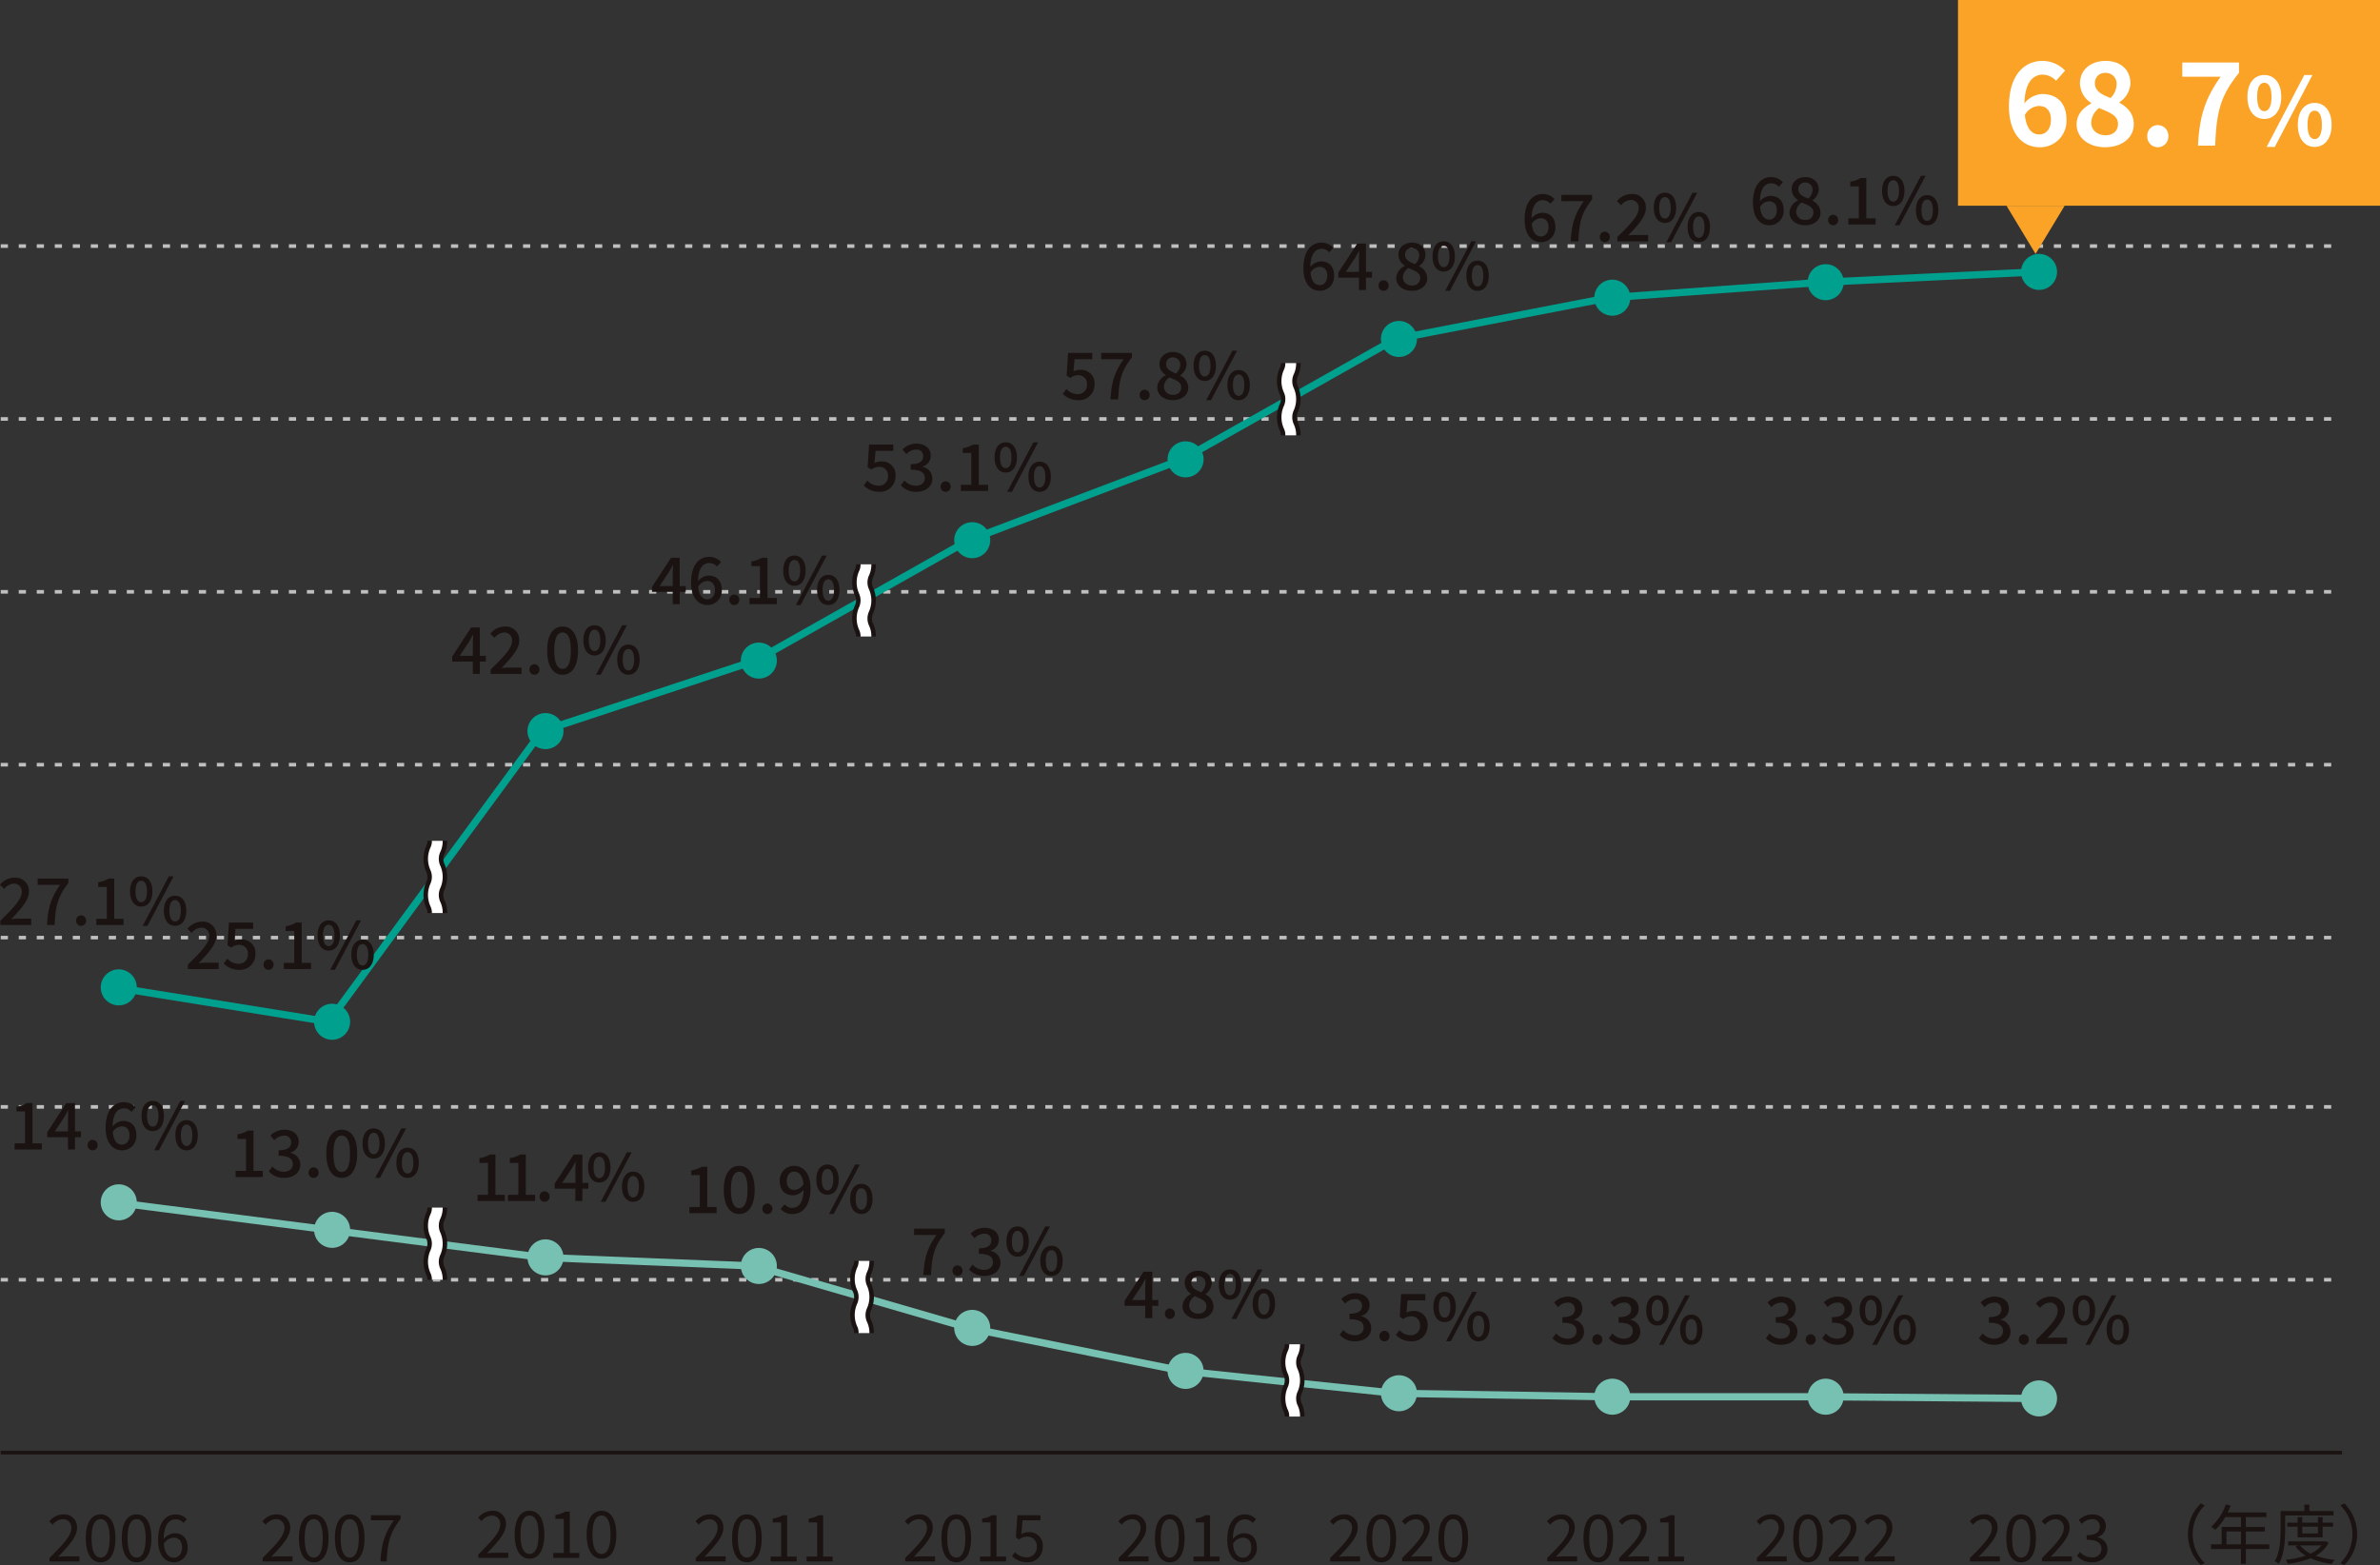 <svg xmlns="http://www.w3.org/2000/svg" width="660.749" height="434.536" viewBox="0 0 660.749 434.536">
  <rect x="0" y="0" width="660.749" height="434.536" fill="#333333" stroke="none"/>
  <g id="グループ_18103" data-name="グループ 18103" transform="translate(-49.795 -4730.184)">
    <path id="線_1627" data-name="線 1627" d="M650,.5H0v-1H650Z" transform="translate(50 5133.5)" fill="#1a1311"/>
    <path id="線_1628" data-name="線 1628" d="M647,.5h-2v-1h2Zm-5,0h-2v-1h2Zm-5,0h-2v-1h2Zm-5,0h-2v-1h2Zm-5,0h-2v-1h2Zm-5,0h-2v-1h2Zm-5,0h-2v-1h2Zm-5,0h-2v-1h2Zm-5,0h-2v-1h2Zm-5,0h-2v-1h2Zm-5,0h-2v-1h2Zm-5,0h-2v-1h2Zm-5,0h-2v-1h2Zm-5,0h-2v-1h2Zm-5,0h-2v-1h2Zm-5,0h-2v-1h2Zm-5,0h-2v-1h2Zm-5,0h-2v-1h2Zm-5,0h-2v-1h2Zm-5,0h-2v-1h2Zm-5,0h-2v-1h2Zm-5,0h-2v-1h2Zm-5,0h-2v-1h2Zm-5,0h-2v-1h2Zm-5,0h-2v-1h2Zm-5,0h-2v-1h2Zm-5,0h-2v-1h2Zm-5,0h-2v-1h2Zm-5,0h-2v-1h2Zm-5,0h-2v-1h2Zm-5,0h-2v-1h2Zm-5,0h-2v-1h2Zm-5,0h-2v-1h2Zm-5,0h-2v-1h2Zm-5,0h-2v-1h2Zm-5,0h-2v-1h2Zm-5,0h-2v-1h2Zm-5,0h-2v-1h2Zm-5,0h-2v-1h2Zm-5,0h-2v-1h2Zm-5,0h-2v-1h2Zm-5,0h-2v-1h2Zm-5,0h-2v-1h2Zm-5,0h-2v-1h2Zm-5,0h-2v-1h2Zm-5,0h-2v-1h2Zm-5,0h-2v-1h2Zm-5,0h-2v-1h2Zm-5,0h-2v-1h2Zm-5,0h-2v-1h2Zm-5,0h-2v-1h2Zm-5,0h-2v-1h2Zm-5,0h-2v-1h2Zm-5,0h-2v-1h2Zm-5,0h-2v-1h2Zm-5,0h-2v-1h2Zm-5,0h-2v-1h2Zm-5,0h-2v-1h2Zm-5,0h-2v-1h2Zm-5,0h-2v-1h2Zm-5,0h-2v-1h2Zm-5,0h-2v-1h2Zm-5,0h-2v-1h2Zm-5,0h-2v-1h2Zm-5,0h-2v-1h2Zm-5,0h-2v-1h2Zm-5,0h-2v-1h2Zm-5,0h-2v-1h2Zm-5,0h-2v-1h2Zm-5,0h-2v-1h2Zm-5,0h-2v-1h2Zm-5,0h-2v-1h2Zm-5,0h-2v-1h2Zm-5,0h-2v-1h2Zm-5,0h-2v-1h2Zm-5,0h-2v-1h2Zm-5,0h-2v-1h2Zm-5,0h-2v-1h2Zm-5,0h-2v-1h2Zm-5,0h-2v-1h2Zm-5,0h-2v-1h2Zm-5,0h-2v-1h2Zm-5,0h-2v-1h2Zm-5,0h-2v-1h2Zm-5,0h-2v-1h2Zm-5,0h-2v-1h2Zm-5,0h-2v-1h2Zm-5,0h-2v-1h2Zm-5,0h-2v-1h2Zm-5,0h-2v-1h2Zm-5,0h-2v-1h2Zm-5,0h-2v-1h2Zm-5,0h-2v-1h2Zm-5,0h-2v-1h2Zm-5,0h-2v-1h2Zm-5,0h-2v-1h2Zm-5,0h-2v-1h2Zm-5,0h-2v-1h2Zm-5,0h-2v-1h2Zm-5,0h-2v-1h2Zm-5,0h-2v-1h2Zm-5,0h-2v-1h2Zm-5,0h-2v-1h2Zm-5,0h-2v-1h2Zm-5,0h-2v-1h2Zm-5,0h-2v-1h2Zm-5,0h-2v-1h2Zm-5,0h-2v-1h2Zm-5,0h-2v-1h2Zm-5,0h-2v-1h2Zm-5,0H95v-1h2Zm-5,0H90v-1h2Zm-5,0H85v-1h2Zm-5,0H80v-1h2Zm-5,0H75v-1h2Zm-5,0H70v-1h2Zm-5,0H65v-1h2Zm-5,0H60v-1h2Zm-5,0H55v-1h2Zm-5,0H50v-1h2Zm-5,0H45v-1h2Zm-5,0H40v-1h2Zm-5,0H35v-1h2Zm-5,0H30v-1h2Zm-5,0H25v-1h2Zm-5,0H20v-1h2Zm-5,0H15v-1h2Zm-5,0H10v-1h2ZM7,.5H5v-1H7ZM2,.5H0v-1H2Z" transform="translate(50 5085.5)" fill="#bfbfbf"/>
    <path id="線_1629" data-name="線 1629" d="M647,.5h-2v-1h2Zm-5,0h-2v-1h2Zm-5,0h-2v-1h2Zm-5,0h-2v-1h2Zm-5,0h-2v-1h2Zm-5,0h-2v-1h2Zm-5,0h-2v-1h2Zm-5,0h-2v-1h2Zm-5,0h-2v-1h2Zm-5,0h-2v-1h2Zm-5,0h-2v-1h2Zm-5,0h-2v-1h2Zm-5,0h-2v-1h2Zm-5,0h-2v-1h2Zm-5,0h-2v-1h2Zm-5,0h-2v-1h2Zm-5,0h-2v-1h2Zm-5,0h-2v-1h2Zm-5,0h-2v-1h2Zm-5,0h-2v-1h2Zm-5,0h-2v-1h2Zm-5,0h-2v-1h2Zm-5,0h-2v-1h2Zm-5,0h-2v-1h2Zm-5,0h-2v-1h2Zm-5,0h-2v-1h2Zm-5,0h-2v-1h2Zm-5,0h-2v-1h2Zm-5,0h-2v-1h2Zm-5,0h-2v-1h2Zm-5,0h-2v-1h2Zm-5,0h-2v-1h2Zm-5,0h-2v-1h2Zm-5,0h-2v-1h2Zm-5,0h-2v-1h2Zm-5,0h-2v-1h2Zm-5,0h-2v-1h2Zm-5,0h-2v-1h2Zm-5,0h-2v-1h2Zm-5,0h-2v-1h2Zm-5,0h-2v-1h2Zm-5,0h-2v-1h2Zm-5,0h-2v-1h2Zm-5,0h-2v-1h2Zm-5,0h-2v-1h2Zm-5,0h-2v-1h2Zm-5,0h-2v-1h2Zm-5,0h-2v-1h2Zm-5,0h-2v-1h2Zm-5,0h-2v-1h2Zm-5,0h-2v-1h2Zm-5,0h-2v-1h2Zm-5,0h-2v-1h2Zm-5,0h-2v-1h2Zm-5,0h-2v-1h2Zm-5,0h-2v-1h2Zm-5,0h-2v-1h2Zm-5,0h-2v-1h2Zm-5,0h-2v-1h2Zm-5,0h-2v-1h2Zm-5,0h-2v-1h2Zm-5,0h-2v-1h2Zm-5,0h-2v-1h2Zm-5,0h-2v-1h2Zm-5,0h-2v-1h2Zm-5,0h-2v-1h2Zm-5,0h-2v-1h2Zm-5,0h-2v-1h2Zm-5,0h-2v-1h2Zm-5,0h-2v-1h2Zm-5,0h-2v-1h2Zm-5,0h-2v-1h2Zm-5,0h-2v-1h2Zm-5,0h-2v-1h2Zm-5,0h-2v-1h2Zm-5,0h-2v-1h2Zm-5,0h-2v-1h2Zm-5,0h-2v-1h2Zm-5,0h-2v-1h2Zm-5,0h-2v-1h2Zm-5,0h-2v-1h2Zm-5,0h-2v-1h2Zm-5,0h-2v-1h2Zm-5,0h-2v-1h2Zm-5,0h-2v-1h2Zm-5,0h-2v-1h2Zm-5,0h-2v-1h2Zm-5,0h-2v-1h2Zm-5,0h-2v-1h2Zm-5,0h-2v-1h2Zm-5,0h-2v-1h2Zm-5,0h-2v-1h2Zm-5,0h-2v-1h2Zm-5,0h-2v-1h2Zm-5,0h-2v-1h2Zm-5,0h-2v-1h2Zm-5,0h-2v-1h2Zm-5,0h-2v-1h2Zm-5,0h-2v-1h2Zm-5,0h-2v-1h2Zm-5,0h-2v-1h2Zm-5,0h-2v-1h2Zm-5,0h-2v-1h2Zm-5,0h-2v-1h2Zm-5,0h-2v-1h2Zm-5,0h-2v-1h2Zm-5,0h-2v-1h2Zm-5,0h-2v-1h2Zm-5,0h-2v-1h2Zm-5,0h-2v-1h2Zm-5,0H95v-1h2Zm-5,0H90v-1h2Zm-5,0H85v-1h2Zm-5,0H80v-1h2Zm-5,0H75v-1h2Zm-5,0H70v-1h2Zm-5,0H65v-1h2Zm-5,0H60v-1h2Zm-5,0H55v-1h2Zm-5,0H50v-1h2Zm-5,0H45v-1h2Zm-5,0H40v-1h2Zm-5,0H35v-1h2Zm-5,0H30v-1h2Zm-5,0H25v-1h2Zm-5,0H20v-1h2Zm-5,0H15v-1h2Zm-5,0H10v-1h2ZM7,.5H5v-1H7ZM2,.5H0v-1H2Z" transform="translate(50 5037.5)" fill="#bfbfbf"/>
    <path id="線_1630" data-name="線 1630" d="M647,.5h-2v-1h2Zm-5,0h-2v-1h2Zm-5,0h-2v-1h2Zm-5,0h-2v-1h2Zm-5,0h-2v-1h2Zm-5,0h-2v-1h2Zm-5,0h-2v-1h2Zm-5,0h-2v-1h2Zm-5,0h-2v-1h2Zm-5,0h-2v-1h2Zm-5,0h-2v-1h2Zm-5,0h-2v-1h2Zm-5,0h-2v-1h2Zm-5,0h-2v-1h2Zm-5,0h-2v-1h2Zm-5,0h-2v-1h2Zm-5,0h-2v-1h2Zm-5,0h-2v-1h2Zm-5,0h-2v-1h2Zm-5,0h-2v-1h2Zm-5,0h-2v-1h2Zm-5,0h-2v-1h2Zm-5,0h-2v-1h2Zm-5,0h-2v-1h2Zm-5,0h-2v-1h2Zm-5,0h-2v-1h2Zm-5,0h-2v-1h2Zm-5,0h-2v-1h2Zm-5,0h-2v-1h2Zm-5,0h-2v-1h2Zm-5,0h-2v-1h2Zm-5,0h-2v-1h2Zm-5,0h-2v-1h2Zm-5,0h-2v-1h2Zm-5,0h-2v-1h2Zm-5,0h-2v-1h2Zm-5,0h-2v-1h2Zm-5,0h-2v-1h2Zm-5,0h-2v-1h2Zm-5,0h-2v-1h2Zm-5,0h-2v-1h2Zm-5,0h-2v-1h2Zm-5,0h-2v-1h2Zm-5,0h-2v-1h2Zm-5,0h-2v-1h2Zm-5,0h-2v-1h2Zm-5,0h-2v-1h2Zm-5,0h-2v-1h2Zm-5,0h-2v-1h2Zm-5,0h-2v-1h2Zm-5,0h-2v-1h2Zm-5,0h-2v-1h2Zm-5,0h-2v-1h2Zm-5,0h-2v-1h2Zm-5,0h-2v-1h2Zm-5,0h-2v-1h2Zm-5,0h-2v-1h2Zm-5,0h-2v-1h2Zm-5,0h-2v-1h2Zm-5,0h-2v-1h2Zm-5,0h-2v-1h2Zm-5,0h-2v-1h2Zm-5,0h-2v-1h2Zm-5,0h-2v-1h2Zm-5,0h-2v-1h2Zm-5,0h-2v-1h2Zm-5,0h-2v-1h2Zm-5,0h-2v-1h2Zm-5,0h-2v-1h2Zm-5,0h-2v-1h2Zm-5,0h-2v-1h2Zm-5,0h-2v-1h2Zm-5,0h-2v-1h2Zm-5,0h-2v-1h2Zm-5,0h-2v-1h2Zm-5,0h-2v-1h2Zm-5,0h-2v-1h2Zm-5,0h-2v-1h2Zm-5,0h-2v-1h2Zm-5,0h-2v-1h2Zm-5,0h-2v-1h2Zm-5,0h-2v-1h2Zm-5,0h-2v-1h2Zm-5,0h-2v-1h2Zm-5,0h-2v-1h2Zm-5,0h-2v-1h2Zm-5,0h-2v-1h2Zm-5,0h-2v-1h2Zm-5,0h-2v-1h2Zm-5,0h-2v-1h2Zm-5,0h-2v-1h2Zm-5,0h-2v-1h2Zm-5,0h-2v-1h2Zm-5,0h-2v-1h2Zm-5,0h-2v-1h2Zm-5,0h-2v-1h2Zm-5,0h-2v-1h2Zm-5,0h-2v-1h2Zm-5,0h-2v-1h2Zm-5,0h-2v-1h2Zm-5,0h-2v-1h2Zm-5,0h-2v-1h2Zm-5,0h-2v-1h2Zm-5,0h-2v-1h2Zm-5,0h-2v-1h2Zm-5,0h-2v-1h2Zm-5,0h-2v-1h2Zm-5,0h-2v-1h2Zm-5,0h-2v-1h2Zm-5,0h-2v-1h2Zm-5,0H95v-1h2Zm-5,0H90v-1h2Zm-5,0H85v-1h2Zm-5,0H80v-1h2Zm-5,0H75v-1h2Zm-5,0H70v-1h2Zm-5,0H65v-1h2Zm-5,0H60v-1h2Zm-5,0H55v-1h2Zm-5,0H50v-1h2Zm-5,0H45v-1h2Zm-5,0H40v-1h2Zm-5,0H35v-1h2Zm-5,0H30v-1h2Zm-5,0H25v-1h2Zm-5,0H20v-1h2Zm-5,0H15v-1h2Zm-5,0H10v-1h2ZM7,.5H5v-1H7ZM2,.5H0v-1H2Z" transform="translate(50 4990.5)" fill="#bfbfbf"/>
    <path id="線_1631" data-name="線 1631" d="M647,.5h-2v-1h2Zm-5,0h-2v-1h2Zm-5,0h-2v-1h2Zm-5,0h-2v-1h2Zm-5,0h-2v-1h2Zm-5,0h-2v-1h2Zm-5,0h-2v-1h2Zm-5,0h-2v-1h2Zm-5,0h-2v-1h2Zm-5,0h-2v-1h2Zm-5,0h-2v-1h2Zm-5,0h-2v-1h2Zm-5,0h-2v-1h2Zm-5,0h-2v-1h2Zm-5,0h-2v-1h2Zm-5,0h-2v-1h2Zm-5,0h-2v-1h2Zm-5,0h-2v-1h2Zm-5,0h-2v-1h2Zm-5,0h-2v-1h2Zm-5,0h-2v-1h2Zm-5,0h-2v-1h2Zm-5,0h-2v-1h2Zm-5,0h-2v-1h2Zm-5,0h-2v-1h2Zm-5,0h-2v-1h2Zm-5,0h-2v-1h2Zm-5,0h-2v-1h2Zm-5,0h-2v-1h2Zm-5,0h-2v-1h2Zm-5,0h-2v-1h2Zm-5,0h-2v-1h2Zm-5,0h-2v-1h2Zm-5,0h-2v-1h2Zm-5,0h-2v-1h2Zm-5,0h-2v-1h2Zm-5,0h-2v-1h2Zm-5,0h-2v-1h2Zm-5,0h-2v-1h2Zm-5,0h-2v-1h2Zm-5,0h-2v-1h2Zm-5,0h-2v-1h2Zm-5,0h-2v-1h2Zm-5,0h-2v-1h2Zm-5,0h-2v-1h2Zm-5,0h-2v-1h2Zm-5,0h-2v-1h2Zm-5,0h-2v-1h2Zm-5,0h-2v-1h2Zm-5,0h-2v-1h2Zm-5,0h-2v-1h2Zm-5,0h-2v-1h2Zm-5,0h-2v-1h2Zm-5,0h-2v-1h2Zm-5,0h-2v-1h2Zm-5,0h-2v-1h2Zm-5,0h-2v-1h2Zm-5,0h-2v-1h2Zm-5,0h-2v-1h2Zm-5,0h-2v-1h2Zm-5,0h-2v-1h2Zm-5,0h-2v-1h2Zm-5,0h-2v-1h2Zm-5,0h-2v-1h2Zm-5,0h-2v-1h2Zm-5,0h-2v-1h2Zm-5,0h-2v-1h2Zm-5,0h-2v-1h2Zm-5,0h-2v-1h2Zm-5,0h-2v-1h2Zm-5,0h-2v-1h2Zm-5,0h-2v-1h2Zm-5,0h-2v-1h2Zm-5,0h-2v-1h2Zm-5,0h-2v-1h2Zm-5,0h-2v-1h2Zm-5,0h-2v-1h2Zm-5,0h-2v-1h2Zm-5,0h-2v-1h2Zm-5,0h-2v-1h2Zm-5,0h-2v-1h2Zm-5,0h-2v-1h2Zm-5,0h-2v-1h2Zm-5,0h-2v-1h2Zm-5,0h-2v-1h2Zm-5,0h-2v-1h2Zm-5,0h-2v-1h2Zm-5,0h-2v-1h2Zm-5,0h-2v-1h2Zm-5,0h-2v-1h2Zm-5,0h-2v-1h2Zm-5,0h-2v-1h2Zm-5,0h-2v-1h2Zm-5,0h-2v-1h2Zm-5,0h-2v-1h2Zm-5,0h-2v-1h2Zm-5,0h-2v-1h2Zm-5,0h-2v-1h2Zm-5,0h-2v-1h2Zm-5,0h-2v-1h2Zm-5,0h-2v-1h2Zm-5,0h-2v-1h2Zm-5,0h-2v-1h2Zm-5,0h-2v-1h2Zm-5,0h-2v-1h2Zm-5,0h-2v-1h2Zm-5,0h-2v-1h2Zm-5,0h-2v-1h2Zm-5,0h-2v-1h2Zm-5,0h-2v-1h2Zm-5,0H95v-1h2Zm-5,0H90v-1h2Zm-5,0H85v-1h2Zm-5,0H80v-1h2Zm-5,0H75v-1h2Zm-5,0H70v-1h2Zm-5,0H65v-1h2Zm-5,0H60v-1h2Zm-5,0H55v-1h2Zm-5,0H50v-1h2Zm-5,0H45v-1h2Zm-5,0H40v-1h2Zm-5,0H35v-1h2Zm-5,0H30v-1h2Zm-5,0H25v-1h2Zm-5,0H20v-1h2Zm-5,0H15v-1h2Zm-5,0H10v-1h2ZM7,.5H5v-1H7ZM2,.5H0v-1H2Z" transform="translate(50 4942.5)" fill="#bfbfbf"/>
    <path id="線_1632" data-name="線 1632" d="M647,.5h-2v-1h2Zm-5,0h-2v-1h2Zm-5,0h-2v-1h2Zm-5,0h-2v-1h2Zm-5,0h-2v-1h2Zm-5,0h-2v-1h2Zm-5,0h-2v-1h2Zm-5,0h-2v-1h2Zm-5,0h-2v-1h2Zm-5,0h-2v-1h2Zm-5,0h-2v-1h2Zm-5,0h-2v-1h2Zm-5,0h-2v-1h2Zm-5,0h-2v-1h2Zm-5,0h-2v-1h2Zm-5,0h-2v-1h2Zm-5,0h-2v-1h2Zm-5,0h-2v-1h2Zm-5,0h-2v-1h2Zm-5,0h-2v-1h2Zm-5,0h-2v-1h2Zm-5,0h-2v-1h2Zm-5,0h-2v-1h2Zm-5,0h-2v-1h2Zm-5,0h-2v-1h2Zm-5,0h-2v-1h2Zm-5,0h-2v-1h2Zm-5,0h-2v-1h2Zm-5,0h-2v-1h2Zm-5,0h-2v-1h2Zm-5,0h-2v-1h2Zm-5,0h-2v-1h2Zm-5,0h-2v-1h2Zm-5,0h-2v-1h2Zm-5,0h-2v-1h2Zm-5,0h-2v-1h2Zm-5,0h-2v-1h2Zm-5,0h-2v-1h2Zm-5,0h-2v-1h2Zm-5,0h-2v-1h2Zm-5,0h-2v-1h2Zm-5,0h-2v-1h2Zm-5,0h-2v-1h2Zm-5,0h-2v-1h2Zm-5,0h-2v-1h2Zm-5,0h-2v-1h2Zm-5,0h-2v-1h2Zm-5,0h-2v-1h2Zm-5,0h-2v-1h2Zm-5,0h-2v-1h2Zm-5,0h-2v-1h2Zm-5,0h-2v-1h2Zm-5,0h-2v-1h2Zm-5,0h-2v-1h2Zm-5,0h-2v-1h2Zm-5,0h-2v-1h2Zm-5,0h-2v-1h2Zm-5,0h-2v-1h2Zm-5,0h-2v-1h2Zm-5,0h-2v-1h2Zm-5,0h-2v-1h2Zm-5,0h-2v-1h2Zm-5,0h-2v-1h2Zm-5,0h-2v-1h2Zm-5,0h-2v-1h2Zm-5,0h-2v-1h2Zm-5,0h-2v-1h2Zm-5,0h-2v-1h2Zm-5,0h-2v-1h2Zm-5,0h-2v-1h2Zm-5,0h-2v-1h2Zm-5,0h-2v-1h2Zm-5,0h-2v-1h2Zm-5,0h-2v-1h2Zm-5,0h-2v-1h2Zm-5,0h-2v-1h2Zm-5,0h-2v-1h2Zm-5,0h-2v-1h2Zm-5,0h-2v-1h2Zm-5,0h-2v-1h2Zm-5,0h-2v-1h2Zm-5,0h-2v-1h2Zm-5,0h-2v-1h2Zm-5,0h-2v-1h2Zm-5,0h-2v-1h2Zm-5,0h-2v-1h2Zm-5,0h-2v-1h2Zm-5,0h-2v-1h2Zm-5,0h-2v-1h2Zm-5,0h-2v-1h2Zm-5,0h-2v-1h2Zm-5,0h-2v-1h2Zm-5,0h-2v-1h2Zm-5,0h-2v-1h2Zm-5,0h-2v-1h2Zm-5,0h-2v-1h2Zm-5,0h-2v-1h2Zm-5,0h-2v-1h2Zm-5,0h-2v-1h2Zm-5,0h-2v-1h2Zm-5,0h-2v-1h2Zm-5,0h-2v-1h2Zm-5,0h-2v-1h2Zm-5,0h-2v-1h2Zm-5,0h-2v-1h2Zm-5,0h-2v-1h2Zm-5,0h-2v-1h2Zm-5,0h-2v-1h2Zm-5,0h-2v-1h2Zm-5,0h-2v-1h2Zm-5,0H95v-1h2Zm-5,0H90v-1h2Zm-5,0H85v-1h2Zm-5,0H80v-1h2Zm-5,0H75v-1h2Zm-5,0H70v-1h2Zm-5,0H65v-1h2Zm-5,0H60v-1h2Zm-5,0H55v-1h2Zm-5,0H50v-1h2Zm-5,0H45v-1h2Zm-5,0H40v-1h2Zm-5,0H35v-1h2Zm-5,0H30v-1h2Zm-5,0H25v-1h2Zm-5,0H20v-1h2Zm-5,0H15v-1h2Zm-5,0H10v-1h2ZM7,.5H5v-1H7ZM2,.5H0v-1H2Z" transform="translate(50 4894.5)" fill="#bfbfbf"/>
    <path id="線_1633" data-name="線 1633" d="M647,.5h-2v-1h2Zm-5,0h-2v-1h2Zm-5,0h-2v-1h2Zm-5,0h-2v-1h2Zm-5,0h-2v-1h2Zm-5,0h-2v-1h2Zm-5,0h-2v-1h2Zm-5,0h-2v-1h2Zm-5,0h-2v-1h2Zm-5,0h-2v-1h2Zm-5,0h-2v-1h2Zm-5,0h-2v-1h2Zm-5,0h-2v-1h2Zm-5,0h-2v-1h2Zm-5,0h-2v-1h2Zm-5,0h-2v-1h2Zm-5,0h-2v-1h2Zm-5,0h-2v-1h2Zm-5,0h-2v-1h2Zm-5,0h-2v-1h2Zm-5,0h-2v-1h2Zm-5,0h-2v-1h2Zm-5,0h-2v-1h2Zm-5,0h-2v-1h2Zm-5,0h-2v-1h2Zm-5,0h-2v-1h2Zm-5,0h-2v-1h2Zm-5,0h-2v-1h2Zm-5,0h-2v-1h2Zm-5,0h-2v-1h2Zm-5,0h-2v-1h2Zm-5,0h-2v-1h2Zm-5,0h-2v-1h2Zm-5,0h-2v-1h2Zm-5,0h-2v-1h2Zm-5,0h-2v-1h2Zm-5,0h-2v-1h2Zm-5,0h-2v-1h2Zm-5,0h-2v-1h2Zm-5,0h-2v-1h2Zm-5,0h-2v-1h2Zm-5,0h-2v-1h2Zm-5,0h-2v-1h2Zm-5,0h-2v-1h2Zm-5,0h-2v-1h2Zm-5,0h-2v-1h2Zm-5,0h-2v-1h2Zm-5,0h-2v-1h2Zm-5,0h-2v-1h2Zm-5,0h-2v-1h2Zm-5,0h-2v-1h2Zm-5,0h-2v-1h2Zm-5,0h-2v-1h2Zm-5,0h-2v-1h2Zm-5,0h-2v-1h2Zm-5,0h-2v-1h2Zm-5,0h-2v-1h2Zm-5,0h-2v-1h2Zm-5,0h-2v-1h2Zm-5,0h-2v-1h2Zm-5,0h-2v-1h2Zm-5,0h-2v-1h2Zm-5,0h-2v-1h2Zm-5,0h-2v-1h2Zm-5,0h-2v-1h2Zm-5,0h-2v-1h2Zm-5,0h-2v-1h2Zm-5,0h-2v-1h2Zm-5,0h-2v-1h2Zm-5,0h-2v-1h2Zm-5,0h-2v-1h2Zm-5,0h-2v-1h2Zm-5,0h-2v-1h2Zm-5,0h-2v-1h2Zm-5,0h-2v-1h2Zm-5,0h-2v-1h2Zm-5,0h-2v-1h2Zm-5,0h-2v-1h2Zm-5,0h-2v-1h2Zm-5,0h-2v-1h2Zm-5,0h-2v-1h2Zm-5,0h-2v-1h2Zm-5,0h-2v-1h2Zm-5,0h-2v-1h2Zm-5,0h-2v-1h2Zm-5,0h-2v-1h2Zm-5,0h-2v-1h2Zm-5,0h-2v-1h2Zm-5,0h-2v-1h2Zm-5,0h-2v-1h2Zm-5,0h-2v-1h2Zm-5,0h-2v-1h2Zm-5,0h-2v-1h2Zm-5,0h-2v-1h2Zm-5,0h-2v-1h2Zm-5,0h-2v-1h2Zm-5,0h-2v-1h2Zm-5,0h-2v-1h2Zm-5,0h-2v-1h2Zm-5,0h-2v-1h2Zm-5,0h-2v-1h2Zm-5,0h-2v-1h2Zm-5,0h-2v-1h2Zm-5,0h-2v-1h2Zm-5,0h-2v-1h2Zm-5,0h-2v-1h2Zm-5,0h-2v-1h2Zm-5,0h-2v-1h2Zm-5,0h-2v-1h2Zm-5,0h-2v-1h2Zm-5,0H95v-1h2Zm-5,0H90v-1h2Zm-5,0H85v-1h2Zm-5,0H80v-1h2Zm-5,0H75v-1h2Zm-5,0H70v-1h2Zm-5,0H65v-1h2Zm-5,0H60v-1h2Zm-5,0H55v-1h2Zm-5,0H50v-1h2Zm-5,0H45v-1h2Zm-5,0H40v-1h2Zm-5,0H35v-1h2Zm-5,0H30v-1h2Zm-5,0H25v-1h2Zm-5,0H20v-1h2Zm-5,0H15v-1h2Zm-5,0H10v-1h2ZM7,.5H5v-1H7ZM2,.5H0v-1H2Z" transform="translate(50 4846.5)" fill="#bfbfbf"/>
    <path id="線_1634" data-name="線 1634" d="M647,.5h-2v-1h2Zm-5,0h-2v-1h2Zm-5,0h-2v-1h2Zm-5,0h-2v-1h2Zm-5,0h-2v-1h2Zm-5,0h-2v-1h2Zm-5,0h-2v-1h2Zm-5,0h-2v-1h2Zm-5,0h-2v-1h2Zm-5,0h-2v-1h2Zm-5,0h-2v-1h2Zm-5,0h-2v-1h2Zm-5,0h-2v-1h2Zm-5,0h-2v-1h2Zm-5,0h-2v-1h2Zm-5,0h-2v-1h2Zm-5,0h-2v-1h2Zm-5,0h-2v-1h2Zm-5,0h-2v-1h2Zm-5,0h-2v-1h2Zm-5,0h-2v-1h2Zm-5,0h-2v-1h2Zm-5,0h-2v-1h2Zm-5,0h-2v-1h2Zm-5,0h-2v-1h2Zm-5,0h-2v-1h2Zm-5,0h-2v-1h2Zm-5,0h-2v-1h2Zm-5,0h-2v-1h2Zm-5,0h-2v-1h2Zm-5,0h-2v-1h2Zm-5,0h-2v-1h2Zm-5,0h-2v-1h2Zm-5,0h-2v-1h2Zm-5,0h-2v-1h2Zm-5,0h-2v-1h2Zm-5,0h-2v-1h2Zm-5,0h-2v-1h2Zm-5,0h-2v-1h2Zm-5,0h-2v-1h2Zm-5,0h-2v-1h2Zm-5,0h-2v-1h2Zm-5,0h-2v-1h2Zm-5,0h-2v-1h2Zm-5,0h-2v-1h2Zm-5,0h-2v-1h2Zm-5,0h-2v-1h2Zm-5,0h-2v-1h2Zm-5,0h-2v-1h2Zm-5,0h-2v-1h2Zm-5,0h-2v-1h2Zm-5,0h-2v-1h2Zm-5,0h-2v-1h2Zm-5,0h-2v-1h2Zm-5,0h-2v-1h2Zm-5,0h-2v-1h2Zm-5,0h-2v-1h2Zm-5,0h-2v-1h2Zm-5,0h-2v-1h2Zm-5,0h-2v-1h2Zm-5,0h-2v-1h2Zm-5,0h-2v-1h2Zm-5,0h-2v-1h2Zm-5,0h-2v-1h2Zm-5,0h-2v-1h2Zm-5,0h-2v-1h2Zm-5,0h-2v-1h2Zm-5,0h-2v-1h2Zm-5,0h-2v-1h2Zm-5,0h-2v-1h2Zm-5,0h-2v-1h2Zm-5,0h-2v-1h2Zm-5,0h-2v-1h2Zm-5,0h-2v-1h2Zm-5,0h-2v-1h2Zm-5,0h-2v-1h2Zm-5,0h-2v-1h2Zm-5,0h-2v-1h2Zm-5,0h-2v-1h2Zm-5,0h-2v-1h2Zm-5,0h-2v-1h2Zm-5,0h-2v-1h2Zm-5,0h-2v-1h2Zm-5,0h-2v-1h2Zm-5,0h-2v-1h2Zm-5,0h-2v-1h2Zm-5,0h-2v-1h2Zm-5,0h-2v-1h2Zm-5,0h-2v-1h2Zm-5,0h-2v-1h2Zm-5,0h-2v-1h2Zm-5,0h-2v-1h2Zm-5,0h-2v-1h2Zm-5,0h-2v-1h2Zm-5,0h-2v-1h2Zm-5,0h-2v-1h2Zm-5,0h-2v-1h2Zm-5,0h-2v-1h2Zm-5,0h-2v-1h2Zm-5,0h-2v-1h2Zm-5,0h-2v-1h2Zm-5,0h-2v-1h2Zm-5,0h-2v-1h2Zm-5,0h-2v-1h2Zm-5,0h-2v-1h2Zm-5,0h-2v-1h2Zm-5,0h-2v-1h2Zm-5,0h-2v-1h2Zm-5,0h-2v-1h2Zm-5,0h-2v-1h2Zm-5,0H95v-1h2Zm-5,0H90v-1h2Zm-5,0H85v-1h2Zm-5,0H80v-1h2Zm-5,0H75v-1h2Zm-5,0H70v-1h2Zm-5,0H65v-1h2Zm-5,0H60v-1h2Zm-5,0H55v-1h2Zm-5,0H50v-1h2Zm-5,0H45v-1h2Zm-5,0H40v-1h2Zm-5,0H35v-1h2Zm-5,0H30v-1h2Zm-5,0H25v-1h2Zm-5,0H20v-1h2Zm-5,0H15v-1h2Zm-5,0H10v-1h2ZM7,.5H5v-1H7ZM2,.5H0v-1H2Z" transform="translate(50 4798.5)" fill="#bfbfbf"/>
    <path id="パス_20879" data-name="パス 20879" d="M12.51-6.84a11.959,11.959,0,0,0,3.582,8.568l1.08-.558a11.264,11.264,0,0,1-3.348-8.01,11.264,11.264,0,0,1,3.348-8.01l-1.08-.558A11.959,11.959,0,0,0,12.51-6.84ZM23.2-4.032V-7.6h4.032v3.564Zm11.9,0H28.584V-7.6h5.274v-1.26H28.584v-2.736h5.688v-1.3H23.544c.288-.612.576-1.26.828-1.89l-1.35-.324a15.232,15.232,0,0,1-4.05,6.21,8.285,8.285,0,0,1,1.152.846,16.631,16.631,0,0,0,2.736-3.546h4.374v2.736H21.87v4.824H18.918v1.3h8.316V1.386h1.35V-2.736H35.1ZM52.92-12.06v-1.224H46.206v-1.764H44.838v1.764H38.232v5.148c0,2.592-.126,6.228-1.6,8.784a5.174,5.174,0,0,1,1.1.756c1.548-2.718,1.764-6.768,1.764-9.54V-12.06ZM48.6-8.946v1.89H44.244v-1.89Zm1.3,2.97v-2.97h2.9v-1.1H49.9V-11.61H48.6v1.566H44.244V-11.61H42.966v1.566H40.1v1.1h2.862v2.97Zm-.288,2.232a8.273,8.273,0,0,1-3.042,2.286A8.063,8.063,0,0,1,43.65-3.744ZM50.724-4.9l-.234.054H40.32v1.1h2.772l-.72.27A9.057,9.057,0,0,0,45.2-.9,24.417,24.417,0,0,1,39.654.252a4.625,4.625,0,0,1,.558,1.116A24.38,24.38,0,0,0,46.548-.18,20.532,20.532,0,0,0,52.47,1.4,3.968,3.968,0,0,1,53.244.27,22.889,22.889,0,0,1,47.952-.864,8.891,8.891,0,0,0,51.57-4.446ZM59.49-6.84a11.959,11.959,0,0,0-3.582-8.568l-1.08.558a11.264,11.264,0,0,1,3.348,8.01,11.264,11.264,0,0,1-3.348,8.01l1.08.558A11.959,11.959,0,0,0,59.49-6.84Z" transform="translate(644.714 5162.992)" fill="#1a1311"/>
    <path id="パス_20880" data-name="パス 20880" d="M.792,0h8.3V-1.422H5.364c-.684,0-1.476.072-2.16.126,3.042-3.2,5.238-5.6,5.238-8.01a3.554,3.554,0,0,0-3.834-3.762A5.046,5.046,0,0,0,.72-11.124l.954.918a3.753,3.753,0,0,1,2.736-1.53,2.261,2.261,0,0,1,2.43,2.5c0,2.106-2.178,4.41-6.048,8.262Zm14.2.234c2.556,0,4.1-2.394,4.1-6.7,0-4.284-1.548-6.606-4.1-6.606s-4.122,2.3-4.122,6.606S12.438.234,14.994.234Zm0-1.314c-1.512,0-2.52-1.62-2.52-5.382s1.008-5.292,2.52-5.292c1.494,0,2.5,1.53,2.5,5.292S16.488-1.08,14.994-1.08ZM24.984.234c2.556,0,4.1-2.394,4.1-6.7,0-4.284-1.548-6.606-4.1-6.606s-4.122,2.3-4.122,6.606S22.428.234,24.984.234Zm0-1.314c-1.512,0-2.52-1.62-2.52-5.382s1.008-5.292,2.52-5.292c1.494,0,2.5,1.53,2.5,5.292S26.478-1.08,24.984-1.08ZM35.226-6.606c1.584,0,2.376,1.062,2.376,2.718,0,1.71-.972,2.844-2.25,2.844-1.62,0-2.61-1.35-2.826-3.852A3.375,3.375,0,0,1,35.226-6.606ZM35.37.234a3.868,3.868,0,0,0,3.78-4.122c0-2.61-1.44-3.942-3.654-3.942a4.135,4.135,0,0,0-3.006,1.6c.072-4.086,1.584-5.472,3.4-5.472A2.782,2.782,0,0,1,38-10.692l.918-1.026a4.053,4.053,0,0,0-3.078-1.35c-2.574,0-4.9,1.98-4.9,7.146C30.942-1.818,32.832.234,35.37.234Z" transform="translate(62.745 5163.711)" fill="#1a1311"/>
    <path id="パス_20881" data-name="パス 20881" d="M.792,0h8.3V-1.422H5.364c-.684,0-1.476.072-2.16.126,3.042-3.2,5.238-5.6,5.238-8.01a3.554,3.554,0,0,0-3.834-3.762A5.046,5.046,0,0,0,.72-11.124l.954.918a3.753,3.753,0,0,1,2.736-1.53,2.261,2.261,0,0,1,2.43,2.5c0,2.106-2.178,4.41-6.048,8.262Zm14.2.234c2.556,0,4.1-2.394,4.1-6.7,0-4.284-1.548-6.606-4.1-6.606s-4.122,2.3-4.122,6.606S12.438.234,14.994.234Zm0-1.314c-1.512,0-2.52-1.62-2.52-5.382s1.008-5.292,2.52-5.292c1.494,0,2.5,1.53,2.5,5.292S16.488-1.08,14.994-1.08ZM24.984.234c2.556,0,4.1-2.394,4.1-6.7,0-4.284-1.548-6.606-4.1-6.606s-4.122,2.3-4.122,6.606S22.428.234,24.984.234Zm0-1.314c-1.512,0-2.52-1.62-2.52-5.382s1.008-5.292,2.52-5.292c1.494,0,2.5,1.53,2.5,5.292S26.478-1.08,24.984-1.08ZM33.534,0h1.71c.2-5,.846-7.938,3.87-11.826v-1.008H30.852v1.4h6.39C34.722-7.9,33.75-4.842,33.534,0Z" transform="translate(121.911 5163.711)" fill="#1a1311"/>
    <path id="パス_20882" data-name="パス 20882" d="M.792,0h8.3V-1.422H5.364c-.684,0-1.476.072-2.16.126,3.042-3.2,5.238-5.6,5.238-8.01a3.554,3.554,0,0,0-3.834-3.762A5.046,5.046,0,0,0,.72-11.124l.954.918a3.753,3.753,0,0,1,2.736-1.53,2.261,2.261,0,0,1,2.43,2.5c0,2.106-2.178,4.41-6.048,8.262Zm14.2.234c2.556,0,4.1-2.394,4.1-6.7,0-4.284-1.548-6.606-4.1-6.606s-4.122,2.3-4.122,6.606S12.438.234,14.994.234Zm0-1.314c-1.512,0-2.52-1.62-2.52-5.382s1.008-5.292,2.52-5.292c1.494,0,2.5,1.53,2.5,5.292S16.488-1.08,14.994-1.08ZM21.564,0H28.8V-1.368H26.154V-12.834h-1.26a7.6,7.6,0,0,1-2.736.936v1.062H24.5v9.468H21.564Zm13.41.234c2.556,0,4.1-2.394,4.1-6.7,0-4.284-1.548-6.606-4.1-6.606s-4.122,2.3-4.122,6.606S32.418.234,34.974.234Zm0-1.314c-1.512,0-2.52-1.62-2.52-5.382s1.008-5.292,2.52-5.292c1.494,0,2.5,1.53,2.5,5.292S36.468-1.08,34.974-1.08Z" transform="translate(181.821 5162.711)" fill="#1a1311"/>
    <path id="パス_20883" data-name="パス 20883" d="M.792,0h8.3V-1.422H5.364c-.684,0-1.476.072-2.16.126,3.042-3.2,5.238-5.6,5.238-8.01a3.554,3.554,0,0,0-3.834-3.762A5.046,5.046,0,0,0,.72-11.124l.954.918a3.753,3.753,0,0,1,2.736-1.53,2.261,2.261,0,0,1,2.43,2.5c0,2.106-2.178,4.41-6.048,8.262Zm14.2.234c2.556,0,4.1-2.394,4.1-6.7,0-4.284-1.548-6.606-4.1-6.606s-4.122,2.3-4.122,6.606S12.438.234,14.994.234Zm0-1.314c-1.512,0-2.52-1.62-2.52-5.382s1.008-5.292,2.52-5.292c1.494,0,2.5,1.53,2.5,5.292S16.488-1.08,14.994-1.08ZM21.564,0H28.8V-1.368H26.154V-12.834h-1.26a7.6,7.6,0,0,1-2.736.936v1.062H24.5v9.468H21.564Zm9.99,0H38.79V-1.368H36.144V-12.834h-1.26a7.6,7.6,0,0,1-2.736.936v1.062h2.34v9.468H31.554Z" transform="translate(242.172 5163.711)" fill="#1a1311"/>
    <path id="パス_20884" data-name="パス 20884" d="M.792,0h8.3V-1.422H5.364c-.684,0-1.476.072-2.16.126,3.042-3.2,5.238-5.6,5.238-8.01a3.554,3.554,0,0,0-3.834-3.762A5.046,5.046,0,0,0,.72-11.124l.954.918a3.753,3.753,0,0,1,2.736-1.53,2.261,2.261,0,0,1,2.43,2.5c0,2.106-2.178,4.41-6.048,8.262Zm14.2.234c2.556,0,4.1-2.394,4.1-6.7,0-4.284-1.548-6.606-4.1-6.606s-4.122,2.3-4.122,6.606S12.438.234,14.994.234Zm0-1.314c-1.512,0-2.52-1.62-2.52-5.382s1.008-5.292,2.52-5.292c1.494,0,2.5,1.53,2.5,5.292S16.488-1.08,14.994-1.08ZM21.564,0H28.8V-1.368H26.154V-12.834h-1.26a7.6,7.6,0,0,1-2.736.936v1.062H24.5v9.468H21.564Zm13.1.234A4.189,4.189,0,0,0,38.988-4.1,3.7,3.7,0,0,0,35.01-8.136a3.845,3.845,0,0,0-1.962.54l.324-3.834h4.986v-1.4H31.932L31.518-6.66,32.4-6.1a3.611,3.611,0,0,1,2.2-.792A2.592,2.592,0,0,1,37.332-4.05a2.762,2.762,0,0,1-2.808,2.916,4.341,4.341,0,0,1-3.24-1.458l-.81,1.08A5.605,5.605,0,0,0,34.668.234Z" transform="translate(300.303 5163.711)" fill="#1a1311"/>
    <path id="パス_20885" data-name="パス 20885" d="M.792,0h8.3V-1.422H5.364c-.684,0-1.476.072-2.16.126,3.042-3.2,5.238-5.6,5.238-8.01a3.554,3.554,0,0,0-3.834-3.762A5.046,5.046,0,0,0,.72-11.124l.954.918a3.753,3.753,0,0,1,2.736-1.53,2.261,2.261,0,0,1,2.43,2.5c0,2.106-2.178,4.41-6.048,8.262Zm14.2.234c2.556,0,4.1-2.394,4.1-6.7,0-4.284-1.548-6.606-4.1-6.606s-4.122,2.3-4.122,6.606S12.438.234,14.994.234Zm0-1.314c-1.512,0-2.52-1.62-2.52-5.382s1.008-5.292,2.52-5.292c1.494,0,2.5,1.53,2.5,5.292S16.488-1.08,14.994-1.08ZM21.564,0H28.8V-1.368H26.154V-12.834h-1.26a7.6,7.6,0,0,1-2.736.936v1.062H24.5v9.468H21.564ZM35.226-6.606c1.584,0,2.376,1.062,2.376,2.718,0,1.71-.972,2.844-2.25,2.844-1.62,0-2.61-1.35-2.826-3.852A3.375,3.375,0,0,1,35.226-6.606ZM35.37.234a3.868,3.868,0,0,0,3.78-4.122c0-2.61-1.44-3.942-3.654-3.942a4.135,4.135,0,0,0-3.006,1.6c.072-4.086,1.584-5.472,3.4-5.472A2.782,2.782,0,0,1,38-10.692l.918-1.026a4.053,4.053,0,0,0-3.078-1.35c-2.574,0-4.9,1.98-4.9,7.146C30.942-1.818,32.832.234,35.37.234Z" transform="translate(359.574 5163.711)" fill="#1a1311"/>
    <path id="パス_20886" data-name="パス 20886" d="M.792,0h8.3V-1.422H5.364c-.684,0-1.476.072-2.16.126,3.042-3.2,5.238-5.6,5.238-8.01a3.554,3.554,0,0,0-3.834-3.762A5.046,5.046,0,0,0,.72-11.124l.954.918a3.753,3.753,0,0,1,2.736-1.53,2.261,2.261,0,0,1,2.43,2.5c0,2.106-2.178,4.41-6.048,8.262Zm14.2.234c2.556,0,4.1-2.394,4.1-6.7,0-4.284-1.548-6.606-4.1-6.606s-4.122,2.3-4.122,6.606S12.438.234,14.994.234Zm0-1.314c-1.512,0-2.52-1.62-2.52-5.382s1.008-5.292,2.52-5.292c1.494,0,2.5,1.53,2.5,5.292S16.488-1.08,14.994-1.08ZM20.772,0h8.3V-1.422H25.344c-.684,0-1.476.072-2.16.126,3.042-3.2,5.238-5.6,5.238-8.01a3.554,3.554,0,0,0-3.834-3.762A5.046,5.046,0,0,0,20.7-11.124l.954.918a3.753,3.753,0,0,1,2.736-1.53,2.261,2.261,0,0,1,2.43,2.5c0,2.106-2.178,4.41-6.048,8.262Zm14.2.234c2.556,0,4.1-2.394,4.1-6.7,0-4.284-1.548-6.606-4.1-6.606s-4.122,2.3-4.122,6.606S32.418.234,34.974.234Zm0-1.314c-1.512,0-2.52-1.62-2.52-5.382s1.008-5.292,2.52-5.292c1.494,0,2.5,1.53,2.5,5.292S36.468-1.08,34.974-1.08Z" transform="translate(418.3 5163.711)" fill="#1a1311"/>
    <path id="パス_20887" data-name="パス 20887" d="M.792,0h8.3V-1.422H5.364c-.684,0-1.476.072-2.16.126,3.042-3.2,5.238-5.6,5.238-8.01a3.554,3.554,0,0,0-3.834-3.762A5.046,5.046,0,0,0,.72-11.124l.954.918a3.753,3.753,0,0,1,2.736-1.53,2.261,2.261,0,0,1,2.43,2.5c0,2.106-2.178,4.41-6.048,8.262Zm14.2.234c2.556,0,4.1-2.394,4.1-6.7,0-4.284-1.548-6.606-4.1-6.606s-4.122,2.3-4.122,6.606S12.438.234,14.994.234Zm0-1.314c-1.512,0-2.52-1.62-2.52-5.382s1.008-5.292,2.52-5.292c1.494,0,2.5,1.53,2.5,5.292S16.488-1.08,14.994-1.08ZM20.772,0h8.3V-1.422H25.344c-.684,0-1.476.072-2.16.126,3.042-3.2,5.238-5.6,5.238-8.01a3.554,3.554,0,0,0-3.834-3.762A5.046,5.046,0,0,0,20.7-11.124l.954.918a3.753,3.753,0,0,1,2.736-1.53,2.261,2.261,0,0,1,2.43,2.5c0,2.106-2.178,4.41-6.048,8.262ZM31.554,0H38.79V-1.368H36.144V-12.834h-1.26a7.6,7.6,0,0,1-2.736.936v1.062h2.34v9.468H31.554Z" transform="translate(478.543 5163.711)" fill="#1a1311"/>
    <path id="パス_20888" data-name="パス 20888" d="M.792,0h8.3V-1.422H5.364c-.684,0-1.476.072-2.16.126,3.042-3.2,5.238-5.6,5.238-8.01a3.554,3.554,0,0,0-3.834-3.762A5.046,5.046,0,0,0,.72-11.124l.954.918a3.753,3.753,0,0,1,2.736-1.53,2.261,2.261,0,0,1,2.43,2.5c0,2.106-2.178,4.41-6.048,8.262Zm14.2.234c2.556,0,4.1-2.394,4.1-6.7,0-4.284-1.548-6.606-4.1-6.606s-4.122,2.3-4.122,6.606S12.438.234,14.994.234Zm0-1.314c-1.512,0-2.52-1.62-2.52-5.382s1.008-5.292,2.52-5.292c1.494,0,2.5,1.53,2.5,5.292S16.488-1.08,14.994-1.08ZM20.772,0h8.3V-1.422H25.344c-.684,0-1.476.072-2.16.126,3.042-3.2,5.238-5.6,5.238-8.01a3.554,3.554,0,0,0-3.834-3.762A5.046,5.046,0,0,0,20.7-11.124l.954.918a3.753,3.753,0,0,1,2.736-1.53,2.261,2.261,0,0,1,2.43,2.5c0,2.106-2.178,4.41-6.048,8.262Zm9.99,0h8.3V-1.422H35.334c-.684,0-1.476.072-2.16.126,3.042-3.2,5.238-5.6,5.238-8.01a3.554,3.554,0,0,0-3.834-3.762,5.046,5.046,0,0,0-3.888,1.944l.954.918a3.753,3.753,0,0,1,2.736-1.53,2.261,2.261,0,0,1,2.43,2.5c0,2.106-2.178,4.41-6.048,8.262Z" transform="translate(536.751 5163.711)" fill="#1a1311"/>
    <path id="パス_20889" data-name="パス 20889" d="M.792,0h8.3V-1.422H5.364c-.684,0-1.476.072-2.16.126,3.042-3.2,5.238-5.6,5.238-8.01a3.554,3.554,0,0,0-3.834-3.762A5.046,5.046,0,0,0,.72-11.124l.954.918a3.753,3.753,0,0,1,2.736-1.53,2.261,2.261,0,0,1,2.43,2.5c0,2.106-2.178,4.41-6.048,8.262Zm14.2.234c2.556,0,4.1-2.394,4.1-6.7,0-4.284-1.548-6.606-4.1-6.606s-4.122,2.3-4.122,6.606S12.438.234,14.994.234Zm0-1.314c-1.512,0-2.52-1.62-2.52-5.382s1.008-5.292,2.52-5.292c1.494,0,2.5,1.53,2.5,5.292S16.488-1.08,14.994-1.08ZM20.772,0h8.3V-1.422H25.344c-.684,0-1.476.072-2.16.126,3.042-3.2,5.238-5.6,5.238-8.01a3.554,3.554,0,0,0-3.834-3.762A5.046,5.046,0,0,0,20.7-11.124l.954.918a3.753,3.753,0,0,1,2.736-1.53,2.261,2.261,0,0,1,2.43,2.5c0,2.106-2.178,4.41-6.048,8.262Zm13.95.234c2.34,0,4.23-1.368,4.23-3.654A3.361,3.361,0,0,0,36.162-6.7v-.072A3.155,3.155,0,0,0,38.5-9.81c0-2.088-1.62-3.258-3.834-3.258a5.223,5.223,0,0,0-3.69,1.6l.882,1.026a3.871,3.871,0,0,1,2.736-1.3A2,2,0,0,1,36.828-9.7c0,1.35-.936,2.412-3.654,2.412v1.26c3.042,0,4.1,1.008,4.1,2.538A2.4,2.4,0,0,1,34.6-1.134,4.362,4.362,0,0,1,31.32-2.646l-.828,1.08A5.462,5.462,0,0,0,34.722.234Z" transform="translate(595.932 5163.711)" fill="#1a1311"/>
    <path id="パス_20103" data-name="パス 20103" d="M74.128,235.858l-.6-.1-59.235-9.55a1,1,0,1,1,.318-1.975l58.632,9.453L132.3,153.225l59.446-19.648,59.217-33.415.071-.027L310.2,77.719,369.513,44.25l.16-.031,59.294-11.472.059,0,59.26-4.3,59.236-2.866a1,1,0,0,1,.1,2l-59.224,2.865L429.23,34.734,370.213,46.152l-59.16,33.383-.071.027-59.167,22.415-59.254,33.437-.093.031-58.932,19.478Z" transform="translate(67.354 4779.108)" fill="#00a08e"/>
    <path id="パス_20104" data-name="パス 20104" d="M302.952,29.452a5,5,0,1,1-5-5,5,5,0,0,1,5,5" transform="translate(317.933 4776.221)" fill="#00a08e"/>
    <path id="パス_20108" data-name="パス 20108" d="M178.228,51.519a5,5,0,1,1-5-5,5,5,0,0,1,5,5" transform="translate(205.715 4806.201)" fill="#00a08e"/>
    <path id="パス_20109" data-name="パス 20109" d="M147.047,61.035a5,5,0,1,1-5-5,5,5,0,0,1,5,5" transform="translate(177.66 4819.129)" fill="#00a08e"/>
    <path id="パス_20110" data-name="パス 20110" d="M115.866,75.207a5,5,0,1,1-5-5,5,5,0,0,1,5,5" transform="translate(149.605 4838.383)" fill="#00a08e"/>
    <path id="パス_20111" data-name="パス 20111" d="M84.685,83.508a5,5,0,1,1-5-5,5,5,0,0,1,5,5" transform="translate(121.551 4849.661)" fill="#00a08e"/>
    <path id="パス_20112" data-name="パス 20112" d="M53.5,117.723a5,5,0,1,1-5-5,5,5,0,0,1,5,5" transform="translate(93.495 4896.145)" fill="#00a08e"/>
    <path id="パス_20113" data-name="パス 20113" d="M22.322,113.674a5,5,0,1,1-5-5,5,5,0,0,1,5,5" transform="translate(65.441 4890.644)" fill="#00a08e"/>
    <path id="パス_20114" data-name="パス 20114" d="M547.57,191.546h-.008l-59.227-.476H429.083l-59.28-.956-.044,0-59.282-6.215-59.325-11.954-.04-.012-59.119-17.158-59.158-2.386-.044-.006L14.32,137.1a1,1,0,1,1,.256-1.984L133,150.388l59.313,2.392.117.034,59.2,17.18,59.15,11.919,59.145,6.2,59.183.954h59.236l59.236.476a1,1,0,0,1-.008,2Z" transform="translate(67.354 4927.911)" fill="#77c1b2"/>
    <path id="パス_20115" data-name="パス 20115" d="M302.952,162.059a5,5,0,1,1-5-5,5,5,0,0,1,5,5" transform="translate(317.933 4956.381)" fill="#77c1b2"/>
    <path id="パス_20116" data-name="パス 20116" d="M271.771,161.858a5,5,0,1,1-5-5,5,5,0,0,1,5,5" transform="translate(289.878 4956.107)" fill="#77c1b2"/>
    <path id="パス_20117" data-name="パス 20117" d="M240.59,161.858a5,5,0,1,1-5-5,5,5,0,0,1,5,5" transform="translate(261.823 4956.107)" fill="#77c1b2"/>
    <path id="パス_20118" data-name="パス 20118" d="M209.409,161.453a5,5,0,1,1-5-5,5,5,0,0,1,5,5" transform="translate(233.769 4955.557)" fill="#77c1b2"/>
    <path id="パス_20119" data-name="パス 20119" d="M178.228,158.821a5,5,0,1,1-5-5,5,5,0,0,1,5,5" transform="translate(205.715 4951.981)" fill="#77c1b2"/>
    <path id="パス_20120" data-name="パス 20120" d="M147.047,153.759a5,5,0,1,1-5-5,5,5,0,0,1,5,5" transform="translate(177.66 4945.104)" fill="#77c1b2"/>
    <path id="パス_20121" data-name="パス 20121" d="M115.866,146.47a5,5,0,1,1-5-5,5,5,0,0,1,5,5" transform="translate(149.605 4935.201)" fill="#77c1b2"/>
    <path id="パス_20122" data-name="パス 20122" d="M84.685,145.458a5,5,0,1,1-5-5,5,5,0,0,1,5,5" transform="translate(121.551 4933.826)" fill="#77c1b2"/>
    <path id="パス_20123" data-name="パス 20123" d="M53.5,142.218a5,5,0,1,1-5-5,5,5,0,0,1,5,5" transform="translate(93.495 4929.424)" fill="#77c1b2"/>
    <path id="パス_20124" data-name="パス 20124" d="M22.322,138.979a5,5,0,1,1-5-5,5,5,0,0,1,5,5" transform="translate(65.441 4925.023)" fill="#77c1b2"/>
    <path id="パス_20890" data-name="パス 20890" d="M.792,0h8.55V-1.764H5.976c-.648,0-1.494.054-2.16.126,2.754-2.88,4.9-5.256,4.9-7.614a3.7,3.7,0,0,0-4-3.888A5.2,5.2,0,0,0,.684-11.16l1.17,1.152a3.593,3.593,0,0,1,2.61-1.476,2.1,2.1,0,0,1,2.25,2.34c0,2.016-2.232,4.32-5.922,7.938ZM13.734,0h2.124c.216-5.022.774-7.83,3.816-11.628v-1.26H11.142v1.746H17.37C14.868-7.65,13.968-4.68,13.734,0ZM23.2.234a1.378,1.378,0,0,0,1.386-1.44A1.4,1.4,0,0,0,23.2-2.682a1.4,1.4,0,0,0-1.386,1.476A1.378,1.378,0,0,0,23.2.234ZM27.432,0h7.56V-1.71H32.4V-12.888H30.834a7.8,7.8,0,0,1-2.88,1.008v1.314H30.33V-1.71h-2.9ZM39.888-5.112C41.742-5.112,43-6.66,43-9.324S41.742-13.5,39.888-13.5s-3.1,1.512-3.1,4.176S38.034-5.112,39.888-5.112Zm0-1.224c-.918,0-1.584-.954-1.584-2.988,0-2.052.666-2.952,1.584-2.952.936,0,1.6.9,1.6,2.952C41.49-7.29,40.824-6.336,39.888-6.336ZM40.3.234h1.314L48.87-13.5H47.556Zm9,0c1.836,0,3.1-1.53,3.1-4.194s-1.26-4.176-3.1-4.176c-1.854,0-3.114,1.512-3.114,4.176S47.448.234,49.3.234Zm0-1.206c-.936,0-1.584-.954-1.584-2.988,0-2.052.648-2.952,1.584-2.952.918,0,1.584.9,1.584,2.952C50.886-1.926,50.22-.972,49.3-.972Z" transform="translate(49.111 4987)" fill="#1a1311"/>
    <path id="パス_20891" data-name="パス 20891" d="M1.548,0h7.56V-1.71H6.516V-12.888H4.95A7.8,7.8,0,0,1,2.07-11.88v1.314H4.446V-1.71h-2.9Zm11.16-5.022,2.61-3.924c.378-.666.738-1.278,1.062-1.926h.072c-.036.72-.09,1.872-.09,2.592v3.258ZM16.362,0h1.944V-3.42H19.98v-1.6H18.306v-7.866H15.894L10.62-4.806V-3.42h5.742ZM23.2.234a1.378,1.378,0,0,0,1.386-1.44A1.4,1.4,0,0,0,23.2-2.682a1.4,1.4,0,0,0-1.386,1.476A1.378,1.378,0,0,0,23.2.234Zm8.046-6.66c1.4,0,2.2.882,2.2,2.466,0,1.638-.918,2.61-2.07,2.61-1.4,0-2.358-1.116-2.574-3.51A3.089,3.089,0,0,1,31.248-6.426Zm.144,6.66a3.964,3.964,0,0,0,3.96-4.194c0-2.664-1.512-3.978-3.726-3.978a4.008,4.008,0,0,0-2.88,1.548c.09-3.78,1.494-5.04,3.168-5.04A2.837,2.837,0,0,1,34-10.458l1.134-1.26a4.449,4.449,0,0,0-3.312-1.422c-2.628,0-5,2.052-5,7.128C26.82-1.764,28.872.234,31.392.234Zm8.5-5.346C41.742-5.112,43-6.66,43-9.324S41.742-13.5,39.888-13.5s-3.1,1.512-3.1,4.176S38.034-5.112,39.888-5.112Zm0-1.224c-.918,0-1.584-.954-1.584-2.988,0-2.052.666-2.952,1.584-2.952.936,0,1.6.9,1.6,2.952C41.49-7.29,40.824-6.336,39.888-6.336ZM40.3.234h1.314L48.87-13.5H47.556Zm9,0c1.836,0,3.1-1.53,3.1-4.194s-1.26-4.176-3.1-4.176c-1.854,0-3.114,1.512-3.114,4.176S47.448.234,49.3.234Zm0-1.206c-.936,0-1.584-.954-1.584-2.988,0-2.052.648-2.952,1.584-2.952.918,0,1.584.9,1.584,2.952C50.886-1.926,50.22-.972,49.3-.972Z" transform="translate(52.303 5049.333)" fill="#1a1311"/>
    <path id="パス_20892" data-name="パス 20892" d="M1.548,0h7.56V-1.71H6.516V-12.888H4.95A7.8,7.8,0,0,1,2.07-11.88v1.314H4.446V-1.71h-2.9ZM15.084.234c2.43,0,4.428-1.368,4.428-3.69A3.306,3.306,0,0,0,16.776-6.7v-.09a3.106,3.106,0,0,0,2.286-3.006c0-2.124-1.674-3.348-4.05-3.348a5.52,5.52,0,0,0-3.8,1.62l1.08,1.3a3.733,3.733,0,0,1,2.646-1.26A1.8,1.8,0,0,1,16.974-9.63c0,1.242-.864,2.2-3.474,2.2V-5.9c2.988,0,3.924.918,3.924,2.34,0,1.3-1.026,2.106-2.52,2.106a4.281,4.281,0,0,1-3.132-1.458L10.764-1.584A5.5,5.5,0,0,0,15.084.234Zm8.118,0a1.378,1.378,0,0,0,1.386-1.44A1.4,1.4,0,0,0,23.2-2.682a1.4,1.4,0,0,0-1.386,1.476A1.378,1.378,0,0,0,23.2.234Zm7.812,0C33.66.234,35.3-2.16,35.3-6.5c0-4.32-1.638-6.642-4.284-6.642-2.628,0-4.284,2.3-4.284,6.642S28.386.234,31.014.234Zm0-1.638c-1.35,0-2.3-1.386-2.3-5.094s.954-5,2.3-5,2.3,1.3,2.3,5S32.364-1.4,31.014-1.4Zm8.874-3.708C41.742-5.112,43-6.66,43-9.324S41.742-13.5,39.888-13.5s-3.1,1.512-3.1,4.176S38.034-5.112,39.888-5.112Zm0-1.224c-.918,0-1.584-.954-1.584-2.988,0-2.052.666-2.952,1.584-2.952.936,0,1.6.9,1.6,2.952C41.49-7.29,40.824-6.336,39.888-6.336ZM40.3.234h1.314L48.87-13.5H47.556Zm9,0c1.836,0,3.1-1.53,3.1-4.194s-1.26-4.176-3.1-4.176c-1.854,0-3.114,1.512-3.114,4.176S47.448.234,49.3.234Zm0-1.206c-.936,0-1.584-.954-1.584-2.988,0-2.052.648-2.952,1.584-2.952.918,0,1.584.9,1.584,2.952C50.886-1.926,50.22-.972,49.3-.972Z" transform="translate(113.657 5056.975)" fill="#1a1311"/>
    <path id="パス_20893" data-name="パス 20893" d="M1.548,0h7.56V-1.71H6.516V-12.888H4.95A7.8,7.8,0,0,1,2.07-11.88v1.314H4.446V-1.71h-2.9ZM9.972,0h7.56V-1.71H14.94V-12.888H13.374a7.8,7.8,0,0,1-2.88,1.008v1.314H12.87V-1.71h-2.9Zm10.17.234a1.378,1.378,0,0,0,1.386-1.44,1.4,1.4,0,0,0-1.386-1.476,1.4,1.4,0,0,0-1.386,1.476A1.378,1.378,0,0,0,20.142.234Zm4.9-5.256,2.61-3.924c.378-.666.738-1.278,1.062-1.926h.072c-.036.72-.09,1.872-.09,2.592v3.258ZM28.692,0h1.944V-3.42H32.31v-1.6H30.636v-7.866H28.224L22.95-4.806V-3.42h5.742Zm6.642-5.112c1.854,0,3.114-1.548,3.114-4.212S37.188-13.5,35.334-13.5s-3.1,1.512-3.1,4.176S33.48-5.112,35.334-5.112Zm0-1.224c-.918,0-1.584-.954-1.584-2.988,0-2.052.666-2.952,1.584-2.952.936,0,1.6.9,1.6,2.952C36.936-7.29,36.27-6.336,35.334-6.336Zm.414,6.57h1.314L44.316-13.5H43Zm9,0c1.836,0,3.1-1.53,3.1-4.194s-1.26-4.176-3.1-4.176c-1.854,0-3.114,1.512-3.114,4.176S42.894.234,44.748.234Zm0-1.206c-.936,0-1.584-.954-1.584-2.988,0-2.052.648-2.952,1.584-2.952.918,0,1.584.9,1.584,2.952C46.332-1.926,45.666-.972,44.748-.972Z" transform="translate(180.834 5063.618)" fill="#1a1311"/>
    <path id="パス_20894" data-name="パス 20894" d="M1.548,0h7.56V-1.71H6.516V-12.888H4.95A7.8,7.8,0,0,1,2.07-11.88v1.314H4.446V-1.71h-2.9ZM15.39.234c2.646,0,4.284-2.394,4.284-6.732,0-4.32-1.638-6.642-4.284-6.642-2.628,0-4.284,2.3-4.284,6.642S12.762.234,15.39.234Zm0-1.638c-1.35,0-2.3-1.386-2.3-5.094s.954-5,2.3-5,2.3,1.3,2.3,5S16.74-1.4,15.39-1.4ZM23.2.234a1.378,1.378,0,0,0,1.386-1.44A1.4,1.4,0,0,0,23.2-2.682a1.4,1.4,0,0,0-1.386,1.476A1.378,1.378,0,0,0,23.2.234Zm5.382-9.18c0-1.638.9-2.592,2.034-2.592,1.4,0,2.376,1.1,2.61,3.474a3.094,3.094,0,0,1-2.484,1.6C29.34-6.462,28.584-7.362,28.584-8.946Zm1.6,9.18c2.61,0,5-2.034,5-7.11,0-4.266-2.052-6.264-4.59-6.264a3.96,3.96,0,0,0-3.942,4.194c0,2.664,1.494,3.978,3.726,3.978a3.913,3.913,0,0,0,2.9-1.566c-.09,3.78-1.512,5.076-3.2,5.076a2.782,2.782,0,0,1-2.07-.99L26.874-1.17A4.378,4.378,0,0,0,30.186.234Zm9.7-5.346C41.742-5.112,43-6.66,43-9.324S41.742-13.5,39.888-13.5s-3.1,1.512-3.1,4.176S38.034-5.112,39.888-5.112Zm0-1.224c-.918,0-1.584-.954-1.584-2.988,0-2.052.666-2.952,1.584-2.952.936,0,1.6.9,1.6,2.952C41.49-7.29,40.824-6.336,39.888-6.336ZM40.3.234h1.314L48.87-13.5H47.556Zm9,0c1.836,0,3.1-1.53,3.1-4.194s-1.26-4.176-3.1-4.176c-1.854,0-3.114,1.512-3.114,4.176S47.448.234,49.3.234Zm0-1.206c-.936,0-1.584-.954-1.584-2.988,0-2.052.648-2.952,1.584-2.952.918,0,1.584.9,1.584,2.952C50.886-1.926,50.22-.972,49.3-.972Z" transform="translate(239.634 5067.013)" fill="#1a1311"/>
    <path id="パス_20895" data-name="パス 20895" d="M3.474,0H5.6c.216-5.022.774-7.83,3.816-11.628v-1.26H.882v1.746H7.11C4.608-7.65,3.708-4.68,3.474,0Zm9.468.234a1.378,1.378,0,0,0,1.386-1.44,1.4,1.4,0,0,0-1.386-1.476,1.4,1.4,0,0,0-1.386,1.476A1.378,1.378,0,0,0,12.942.234Zm7.506,0c2.43,0,4.428-1.368,4.428-3.69A3.306,3.306,0,0,0,22.14-6.7v-.09a3.106,3.106,0,0,0,2.286-3.006c0-2.124-1.674-3.348-4.05-3.348a5.52,5.52,0,0,0-3.8,1.62l1.08,1.3a3.733,3.733,0,0,1,2.646-1.26A1.8,1.8,0,0,1,22.338-9.63c0,1.242-.864,2.2-3.474,2.2V-5.9c2.988,0,3.924.918,3.924,2.34,0,1.3-1.026,2.106-2.52,2.106a4.281,4.281,0,0,1-3.132-1.458L16.128-1.584A5.5,5.5,0,0,0,20.448.234Zm9.18-5.346c1.854,0,3.114-1.548,3.114-4.212S31.482-13.5,29.628-13.5s-3.1,1.512-3.1,4.176S27.774-5.112,29.628-5.112Zm0-1.224c-.918,0-1.584-.954-1.584-2.988,0-2.052.666-2.952,1.584-2.952.936,0,1.6.9,1.6,2.952C31.23-7.29,30.564-6.336,29.628-6.336Zm.414,6.57h1.314L38.61-13.5H37.3Zm9,0c1.836,0,3.1-1.53,3.1-4.194s-1.26-4.176-3.1-4.176c-1.854,0-3.114,1.512-3.114,4.176S37.188.234,39.042.234Zm0-1.206c-.936,0-1.584-.954-1.584-2.988,0-2.052.648-2.952,1.584-2.952.918,0,1.584.9,1.584,2.952C40.626-1.926,39.96-.972,39.042-.972Z" transform="translate(302.675 5084.203)" fill="#1a1311"/>
    <path id="パス_20896" data-name="パス 20896" d="M2.448-5.022l2.61-3.924c.378-.666.738-1.278,1.062-1.926h.072C6.156-10.152,6.1-9,6.1-8.28v3.258ZM6.1,0H8.046V-3.42H9.72v-1.6H8.046v-7.866H5.634L.36-4.806V-3.42H6.1Zm6.84.234a1.378,1.378,0,0,0,1.386-1.44,1.4,1.4,0,0,0-1.386-1.476,1.4,1.4,0,0,0-1.386,1.476A1.378,1.378,0,0,0,12.942.234Zm7.83,0c2.556,0,4.284-1.512,4.284-3.474a3.736,3.736,0,0,0-2.232-3.33v-.09A3.989,3.989,0,0,0,24.57-9.684c0-2.034-1.44-3.456-3.744-3.456-2.16,0-3.78,1.332-3.78,3.384A3.665,3.665,0,0,0,18.828-6.75v.072a3.922,3.922,0,0,0-2.376,3.384C16.452-1.242,18.288.234,20.772.234Zm.864-7.416C20.16-7.758,18.9-8.37,18.9-9.756a1.8,1.8,0,0,1,1.89-1.89,1.941,1.941,0,0,1,2.034,2.088A3.24,3.24,0,0,1,21.636-7.182ZM20.808-1.26a2.319,2.319,0,0,1-2.52-2.232,3.215,3.215,0,0,1,1.548-2.592c1.8.738,3.258,1.26,3.258,2.79A2.041,2.041,0,0,1,20.808-1.26Zm8.82-3.852c1.854,0,3.114-1.548,3.114-4.212S31.482-13.5,29.628-13.5s-3.1,1.512-3.1,4.176S27.774-5.112,29.628-5.112Zm0-1.224c-.918,0-1.584-.954-1.584-2.988,0-2.052.666-2.952,1.584-2.952.936,0,1.6.9,1.6,2.952C31.23-7.29,30.564-6.336,29.628-6.336Zm.414,6.57h1.314L38.61-13.5H37.3Zm9,0c1.836,0,3.1-1.53,3.1-4.194s-1.26-4.176-3.1-4.176c-1.854,0-3.114,1.512-3.114,4.176S37.188.234,39.042.234Zm0-1.206c-.936,0-1.584-.954-1.584-2.988,0-2.052.648-2.952,1.584-2.952.918,0,1.584.9,1.584,2.952C40.626-1.926,39.96-.972,39.042-.972Z" transform="translate(361.643 5096.147)" fill="#1a1311"/>
    <path id="パス_20897" data-name="パス 20897" d="M4.824.234c2.43,0,4.428-1.368,4.428-3.69A3.306,3.306,0,0,0,6.516-6.7v-.09A3.106,3.106,0,0,0,8.8-9.792c0-2.124-1.674-3.348-4.05-3.348a5.52,5.52,0,0,0-3.8,1.62l1.08,1.3a3.733,3.733,0,0,1,2.646-1.26A1.8,1.8,0,0,1,6.714-9.63c0,1.242-.864,2.2-3.474,2.2V-5.9c2.988,0,3.924.918,3.924,2.34,0,1.3-1.026,2.106-2.52,2.106A4.281,4.281,0,0,1,1.512-2.916L.5-1.584A5.5,5.5,0,0,0,4.824.234Zm8.118,0a1.378,1.378,0,0,0,1.386-1.44,1.4,1.4,0,0,0-1.386-1.476,1.4,1.4,0,0,0-1.386,1.476A1.378,1.378,0,0,0,12.942.234Zm7.506,0a4.283,4.283,0,0,0,4.464-4.41A3.716,3.716,0,0,0,20.88-8.19a3.778,3.778,0,0,0-1.818.45l.306-3.4h4.914v-1.746H17.568l-.4,6.3,1.008.648A3.486,3.486,0,0,1,20.3-6.7,2.374,2.374,0,0,1,22.824-4.1,2.508,2.508,0,0,1,20.2-1.458,4.239,4.239,0,0,1,17.1-2.88l-.99,1.35A5.863,5.863,0,0,0,20.448.234Zm9.18-5.346c1.854,0,3.114-1.548,3.114-4.212S31.482-13.5,29.628-13.5s-3.1,1.512-3.1,4.176S27.774-5.112,29.628-5.112Zm0-1.224c-.918,0-1.584-.954-1.584-2.988,0-2.052.666-2.952,1.584-2.952.936,0,1.6.9,1.6,2.952C31.23-7.29,30.564-6.336,29.628-6.336Zm.414,6.57h1.314L38.61-13.5H37.3Zm9,0c1.836,0,3.1-1.53,3.1-4.194s-1.26-4.176-3.1-4.176c-1.854,0-3.114,1.512-3.114,4.176S37.188.234,39.042.234Zm0-1.206c-.936,0-1.584-.954-1.584-2.988,0-2.052.648-2.952,1.584-2.952.918,0,1.584.9,1.584,2.952C40.626-1.926,39.96-.972,39.042-.972Z" transform="translate(421.218 5102.355)" fill="#1a1311"/>
    <path id="パス_20898" data-name="パス 20898" d="M4.824.234c2.43,0,4.428-1.368,4.428-3.69A3.306,3.306,0,0,0,6.516-6.7v-.09A3.106,3.106,0,0,0,8.8-9.792c0-2.124-1.674-3.348-4.05-3.348a5.52,5.52,0,0,0-3.8,1.62l1.08,1.3a3.733,3.733,0,0,1,2.646-1.26A1.8,1.8,0,0,1,6.714-9.63c0,1.242-.864,2.2-3.474,2.2V-5.9c2.988,0,3.924.918,3.924,2.34,0,1.3-1.026,2.106-2.52,2.106A4.281,4.281,0,0,1,1.512-2.916L.5-1.584A5.5,5.5,0,0,0,4.824.234Zm8.118,0a1.378,1.378,0,0,0,1.386-1.44,1.4,1.4,0,0,0-1.386-1.476,1.4,1.4,0,0,0-1.386,1.476A1.378,1.378,0,0,0,12.942.234Zm7.506,0c2.43,0,4.428-1.368,4.428-3.69A3.306,3.306,0,0,0,22.14-6.7v-.09a3.106,3.106,0,0,0,2.286-3.006c0-2.124-1.674-3.348-4.05-3.348a5.52,5.52,0,0,0-3.8,1.62l1.08,1.3a3.733,3.733,0,0,1,2.646-1.26A1.8,1.8,0,0,1,22.338-9.63c0,1.242-.864,2.2-3.474,2.2V-5.9c2.988,0,3.924.918,3.924,2.34,0,1.3-1.026,2.106-2.52,2.106a4.281,4.281,0,0,1-3.132-1.458L16.128-1.584A5.5,5.5,0,0,0,20.448.234Zm9.18-5.346c1.854,0,3.114-1.548,3.114-4.212S31.482-13.5,29.628-13.5s-3.1,1.512-3.1,4.176S27.774-5.112,29.628-5.112Zm0-1.224c-.918,0-1.584-.954-1.584-2.988,0-2.052.666-2.952,1.584-2.952.936,0,1.6.9,1.6,2.952C31.23-7.29,30.564-6.336,29.628-6.336Zm.414,6.57h1.314L38.61-13.5H37.3Zm9,0c1.836,0,3.1-1.53,3.1-4.194s-1.26-4.176-3.1-4.176c-1.854,0-3.114,1.512-3.114,4.176S37.188.234,39.042.234Zm0-1.206c-.936,0-1.584-.954-1.584-2.988,0-2.052.648-2.952,1.584-2.952.918,0,1.584.9,1.584,2.952C40.626-1.926,39.96-.972,39.042-.972Z" transform="translate(480.308 5103.318)" fill="#1a1311"/>
    <path id="パス_20899" data-name="パス 20899" d="M4.824.234c2.43,0,4.428-1.368,4.428-3.69A3.306,3.306,0,0,0,6.516-6.7v-.09A3.106,3.106,0,0,0,8.8-9.792c0-2.124-1.674-3.348-4.05-3.348a5.52,5.52,0,0,0-3.8,1.62l1.08,1.3a3.733,3.733,0,0,1,2.646-1.26A1.8,1.8,0,0,1,6.714-9.63c0,1.242-.864,2.2-3.474,2.2V-5.9c2.988,0,3.924.918,3.924,2.34,0,1.3-1.026,2.106-2.52,2.106A4.281,4.281,0,0,1,1.512-2.916L.5-1.584A5.5,5.5,0,0,0,4.824.234Zm8.118,0a1.378,1.378,0,0,0,1.386-1.44,1.4,1.4,0,0,0-1.386-1.476,1.4,1.4,0,0,0-1.386,1.476A1.378,1.378,0,0,0,12.942.234Zm7.506,0c2.43,0,4.428-1.368,4.428-3.69A3.306,3.306,0,0,0,22.14-6.7v-.09a3.106,3.106,0,0,0,2.286-3.006c0-2.124-1.674-3.348-4.05-3.348a5.52,5.52,0,0,0-3.8,1.62l1.08,1.3a3.733,3.733,0,0,1,2.646-1.26A1.8,1.8,0,0,1,22.338-9.63c0,1.242-.864,2.2-3.474,2.2V-5.9c2.988,0,3.924.918,3.924,2.34,0,1.3-1.026,2.106-2.52,2.106a4.281,4.281,0,0,1-3.132-1.458L16.128-1.584A5.5,5.5,0,0,0,20.448.234Zm9.18-5.346c1.854,0,3.114-1.548,3.114-4.212S31.482-13.5,29.628-13.5s-3.1,1.512-3.1,4.176S27.774-5.112,29.628-5.112Zm0-1.224c-.918,0-1.584-.954-1.584-2.988,0-2.052.666-2.952,1.584-2.952.936,0,1.6.9,1.6,2.952C31.23-7.29,30.564-6.336,29.628-6.336Zm.414,6.57h1.314L38.61-13.5H37.3Zm9,0c1.836,0,3.1-1.53,3.1-4.194s-1.26-4.176-3.1-4.176c-1.854,0-3.114,1.512-3.114,4.176S37.188.234,39.042.234Zm0-1.206c-.936,0-1.584-.954-1.584-2.988,0-2.052.648-2.952,1.584-2.952.918,0,1.584.9,1.584,2.952C40.626-1.926,39.96-.972,39.042-.972Z" transform="translate(539.549 5103.318)" fill="#1a1311"/>
    <path id="パス_20900" data-name="パス 20900" d="M4.824.234c2.43,0,4.428-1.368,4.428-3.69A3.306,3.306,0,0,0,6.516-6.7v-.09A3.106,3.106,0,0,0,8.8-9.792c0-2.124-1.674-3.348-4.05-3.348a5.52,5.52,0,0,0-3.8,1.62l1.08,1.3a3.733,3.733,0,0,1,2.646-1.26A1.8,1.8,0,0,1,6.714-9.63c0,1.242-.864,2.2-3.474,2.2V-5.9c2.988,0,3.924.918,3.924,2.34,0,1.3-1.026,2.106-2.52,2.106A4.281,4.281,0,0,1,1.512-2.916L.5-1.584A5.5,5.5,0,0,0,4.824.234Zm8.118,0a1.378,1.378,0,0,0,1.386-1.44,1.4,1.4,0,0,0-1.386-1.476,1.4,1.4,0,0,0-1.386,1.476A1.378,1.378,0,0,0,12.942.234ZM16.416,0h8.55V-1.764H21.6c-.648,0-1.494.054-2.16.126,2.754-2.88,4.9-5.256,4.9-7.614a3.7,3.7,0,0,0-4-3.888,5.2,5.2,0,0,0-4.032,1.98l1.17,1.152a3.593,3.593,0,0,1,2.61-1.476,2.1,2.1,0,0,1,2.25,2.34c0,2.016-2.232,4.32-5.922,7.938ZM29.628-5.112c1.854,0,3.114-1.548,3.114-4.212S31.482-13.5,29.628-13.5s-3.1,1.512-3.1,4.176S27.774-5.112,29.628-5.112Zm0-1.224c-.918,0-1.584-.954-1.584-2.988,0-2.052.666-2.952,1.584-2.952.936,0,1.6.9,1.6,2.952C31.23-7.29,30.564-6.336,29.628-6.336Zm.414,6.57h1.314L38.61-13.5H37.3Zm9,0c1.836,0,3.1-1.53,3.1-4.194s-1.26-4.176-3.1-4.176c-1.854,0-3.114,1.512-3.114,4.176S37.188.234,39.042.234Zm0-1.206c-.936,0-1.584-.954-1.584-2.988,0-2.052.648-2.952,1.584-2.952.918,0,1.584.9,1.584,2.952C40.626-1.926,39.96-.972,39.042-.972Z" transform="translate(598.715 5103.318)" fill="#1a1311"/>
    <path id="パス_20901" data-name="パス 20901" d="M.792,0h8.55V-1.764H5.976c-.648,0-1.494.054-2.16.126,2.754-2.88,4.9-5.256,4.9-7.614a3.7,3.7,0,0,0-4-3.888A5.2,5.2,0,0,0,.684-11.16l1.17,1.152a3.593,3.593,0,0,1,2.61-1.476,2.1,2.1,0,0,1,2.25,2.34c0,2.016-2.232,4.32-5.922,7.938ZM15.084.234a4.283,4.283,0,0,0,4.464-4.41A3.716,3.716,0,0,0,15.516-8.19a3.778,3.778,0,0,0-1.818.45l.306-3.4h4.914v-1.746H12.2l-.4,6.3,1.008.648A3.486,3.486,0,0,1,14.94-6.7,2.374,2.374,0,0,1,17.46-4.1a2.508,2.508,0,0,1-2.628,2.646,4.239,4.239,0,0,1-3.1-1.422l-.99,1.35A5.863,5.863,0,0,0,15.084.234Zm8.118,0a1.378,1.378,0,0,0,1.386-1.44A1.4,1.4,0,0,0,23.2-2.682a1.4,1.4,0,0,0-1.386,1.476A1.378,1.378,0,0,0,23.2.234ZM27.432,0h7.56V-1.71H32.4V-12.888H30.834a7.8,7.8,0,0,1-2.88,1.008v1.314H30.33V-1.71h-2.9ZM39.888-5.112C41.742-5.112,43-6.66,43-9.324S41.742-13.5,39.888-13.5s-3.1,1.512-3.1,4.176S38.034-5.112,39.888-5.112Zm0-1.224c-.918,0-1.584-.954-1.584-2.988,0-2.052.666-2.952,1.584-2.952.936,0,1.6.9,1.6,2.952C41.49-7.29,40.824-6.336,39.888-6.336ZM40.3.234h1.314L48.87-13.5H47.556Zm9,0c1.836,0,3.1-1.53,3.1-4.194s-1.26-4.176-3.1-4.176c-1.854,0-3.114,1.512-3.114,4.176S47.448.234,49.3.234Zm0-1.206c-.936,0-1.584-.954-1.584-2.988,0-2.052.648-2.952,1.584-2.952.918,0,1.584.9,1.584,2.952C50.886-1.926,50.22-.972,49.3-.972Z" transform="translate(101.157 4999.217)" fill="#1a1311"/>
    <path id="パス_20902" data-name="パス 20902" d="M2.448-5.022l2.61-3.924c.378-.666.738-1.278,1.062-1.926h.072C6.156-10.152,6.1-9,6.1-8.28v3.258ZM6.1,0H8.046V-3.42H9.72v-1.6H8.046v-7.866H5.634L.36-4.806V-3.42H6.1Zm4.95,0H19.6V-1.764H16.236c-.648,0-1.494.054-2.16.126,2.754-2.88,4.9-5.256,4.9-7.614a3.7,3.7,0,0,0-4-3.888,5.2,5.2,0,0,0-4.032,1.98l1.17,1.152a3.593,3.593,0,0,1,2.61-1.476,2.1,2.1,0,0,1,2.25,2.34c0,2.016-2.232,4.32-5.922,7.938ZM23.2.234a1.378,1.378,0,0,0,1.386-1.44A1.4,1.4,0,0,0,23.2-2.682a1.4,1.4,0,0,0-1.386,1.476A1.378,1.378,0,0,0,23.2.234Zm7.812,0C33.66.234,35.3-2.16,35.3-6.5c0-4.32-1.638-6.642-4.284-6.642-2.628,0-4.284,2.3-4.284,6.642S28.386.234,31.014.234Zm0-1.638c-1.35,0-2.3-1.386-2.3-5.094s.954-5,2.3-5,2.3,1.3,2.3,5S32.364-1.4,31.014-1.4Zm8.874-3.708C41.742-5.112,43-6.66,43-9.324S41.742-13.5,39.888-13.5s-3.1,1.512-3.1,4.176S38.034-5.112,39.888-5.112Zm0-1.224c-.918,0-1.584-.954-1.584-2.988,0-2.052.666-2.952,1.584-2.952.936,0,1.6.9,1.6,2.952C41.49-7.29,40.824-6.336,39.888-6.336ZM40.3.234h1.314L48.87-13.5H47.556Zm9,0c1.836,0,3.1-1.53,3.1-4.194s-1.26-4.176-3.1-4.176c-1.854,0-3.114,1.512-3.114,4.176S47.448.234,49.3.234Zm0-1.206c-.936,0-1.584-.954-1.584-2.988,0-2.052.648-2.952,1.584-2.952.918,0,1.584.9,1.584,2.952C50.886-1.926,50.22-.972,49.3-.972Z" transform="translate(174.968 4917.284)" fill="#1a1311"/>
    <path id="パス_20903" data-name="パス 20903" d="M2.448-5.022l2.61-3.924c.378-.666.738-1.278,1.062-1.926h.072C6.156-10.152,6.1-9,6.1-8.28v3.258ZM6.1,0H8.046V-3.42H9.72v-1.6H8.046v-7.866H5.634L.36-4.806V-3.42H6.1Zm9.522-6.426c1.4,0,2.2.882,2.2,2.466,0,1.638-.918,2.61-2.07,2.61-1.4,0-2.358-1.116-2.574-3.51A3.089,3.089,0,0,1,15.624-6.426Zm.144,6.66a3.964,3.964,0,0,0,3.96-4.194c0-2.664-1.512-3.978-3.726-3.978a4.008,4.008,0,0,0-2.88,1.548c.09-3.78,1.494-5.04,3.168-5.04a2.837,2.837,0,0,1,2.088.972l1.134-1.26A4.449,4.449,0,0,0,16.2-13.14c-2.628,0-5,2.052-5,7.128C11.2-1.764,13.248.234,15.768.234Zm7.434,0a1.378,1.378,0,0,0,1.386-1.44A1.4,1.4,0,0,0,23.2-2.682a1.4,1.4,0,0,0-1.386,1.476A1.378,1.378,0,0,0,23.2.234ZM27.432,0h7.56V-1.71H32.4V-12.888H30.834a7.8,7.8,0,0,1-2.88,1.008v1.314H30.33V-1.71h-2.9ZM39.888-5.112C41.742-5.112,43-6.66,43-9.324S41.742-13.5,39.888-13.5s-3.1,1.512-3.1,4.176S38.034-5.112,39.888-5.112Zm0-1.224c-.918,0-1.584-.954-1.584-2.988,0-2.052.666-2.952,1.584-2.952.936,0,1.6.9,1.6,2.952C41.49-7.29,40.824-6.336,39.888-6.336ZM40.3.234h1.314L48.87-13.5H47.556Zm9,0c1.836,0,3.1-1.53,3.1-4.194s-1.26-4.176-3.1-4.176c-1.854,0-3.114,1.512-3.114,4.176S47.448.234,49.3.234Zm0-1.206c-.936,0-1.584-.954-1.584-2.988,0-2.052.648-2.952,1.584-2.952.918,0,1.584.9,1.584,2.952C50.886-1.926,50.22-.972,49.3-.972Z" transform="translate(230.455 4897.931)" fill="#1a1311"/>
    <path id="パス_20904" data-name="パス 20904" d="M4.824.234a4.283,4.283,0,0,0,4.464-4.41A3.716,3.716,0,0,0,5.256-8.19a3.778,3.778,0,0,0-1.818.45l.306-3.4H8.658v-1.746H1.944l-.4,6.3,1.008.648A3.486,3.486,0,0,1,4.68-6.7,2.374,2.374,0,0,1,7.2-4.1,2.508,2.508,0,0,1,4.572-1.458a4.239,4.239,0,0,1-3.1-1.422L.486-1.53A5.863,5.863,0,0,0,4.824.234Zm10.26,0c2.43,0,4.428-1.368,4.428-3.69A3.306,3.306,0,0,0,16.776-6.7v-.09a3.106,3.106,0,0,0,2.286-3.006c0-2.124-1.674-3.348-4.05-3.348a5.52,5.52,0,0,0-3.8,1.62l1.08,1.3a3.733,3.733,0,0,1,2.646-1.26A1.8,1.8,0,0,1,16.974-9.63c0,1.242-.864,2.2-3.474,2.2V-5.9c2.988,0,3.924.918,3.924,2.34,0,1.3-1.026,2.106-2.52,2.106a4.281,4.281,0,0,1-3.132-1.458L10.764-1.584A5.5,5.5,0,0,0,15.084.234Zm8.118,0a1.378,1.378,0,0,0,1.386-1.44A1.4,1.4,0,0,0,23.2-2.682a1.4,1.4,0,0,0-1.386,1.476A1.378,1.378,0,0,0,23.2.234ZM27.432,0h7.56V-1.71H32.4V-12.888H30.834a7.8,7.8,0,0,1-2.88,1.008v1.314H30.33V-1.71h-2.9ZM39.888-5.112C41.742-5.112,43-6.66,43-9.324S41.742-13.5,39.888-13.5s-3.1,1.512-3.1,4.176S38.034-5.112,39.888-5.112Zm0-1.224c-.918,0-1.584-.954-1.584-2.988,0-2.052.666-2.952,1.584-2.952.936,0,1.6.9,1.6,2.952C41.49-7.29,40.824-6.336,39.888-6.336ZM40.3.234h1.314L48.87-13.5H47.556Zm9,0c1.836,0,3.1-1.53,3.1-4.194s-1.26-4.176-3.1-4.176c-1.854,0-3.114,1.512-3.114,4.176S47.448.234,49.3.234Zm0-1.206c-.936,0-1.584-.954-1.584-2.988,0-2.052.648-2.952,1.584-2.952.918,0,1.584.9,1.584,2.952C50.886-1.926,50.22-.972,49.3-.972Z" transform="translate(289.128 4866.495)" fill="#1a1311"/>
    <path id="パス_20905" data-name="パス 20905" d="M4.824.234a4.283,4.283,0,0,0,4.464-4.41A3.716,3.716,0,0,0,5.256-8.19a3.778,3.778,0,0,0-1.818.45l.306-3.4H8.658v-1.746H1.944l-.4,6.3,1.008.648A3.486,3.486,0,0,1,4.68-6.7,2.374,2.374,0,0,1,7.2-4.1,2.508,2.508,0,0,1,4.572-1.458a4.239,4.239,0,0,1-3.1-1.422L.486-1.53A5.863,5.863,0,0,0,4.824.234ZM13.734,0h2.124c.216-5.022.774-7.83,3.816-11.628v-1.26H11.142v1.746H17.37C14.868-7.65,13.968-4.68,13.734,0ZM23.2.234a1.378,1.378,0,0,0,1.386-1.44A1.4,1.4,0,0,0,23.2-2.682a1.4,1.4,0,0,0-1.386,1.476A1.378,1.378,0,0,0,23.2.234Zm7.83,0c2.556,0,4.284-1.512,4.284-3.474a3.736,3.736,0,0,0-2.232-3.33v-.09A3.989,3.989,0,0,0,34.83-9.684c0-2.034-1.44-3.456-3.744-3.456-2.16,0-3.78,1.332-3.78,3.384A3.665,3.665,0,0,0,29.088-6.75v.072a3.922,3.922,0,0,0-2.376,3.384C26.712-1.242,28.548.234,31.032.234ZM31.9-7.182C30.42-7.758,29.16-8.37,29.16-9.756a1.8,1.8,0,0,1,1.89-1.89,1.941,1.941,0,0,1,2.034,2.088A3.24,3.24,0,0,1,31.9-7.182ZM31.068-1.26a2.319,2.319,0,0,1-2.52-2.232A3.215,3.215,0,0,1,30.1-6.084c1.8.738,3.258,1.26,3.258,2.79A2.041,2.041,0,0,1,31.068-1.26Zm8.82-3.852C41.742-5.112,43-6.66,43-9.324S41.742-13.5,39.888-13.5s-3.1,1.512-3.1,4.176S38.034-5.112,39.888-5.112Zm0-1.224c-.918,0-1.584-.954-1.584-2.988,0-2.052.666-2.952,1.584-2.952.936,0,1.6.9,1.6,2.952C41.49-7.29,40.824-6.336,39.888-6.336ZM40.3.234h1.314L48.87-13.5H47.556Zm9,0c1.836,0,3.1-1.53,3.1-4.194s-1.26-4.176-3.1-4.176c-1.854,0-3.114,1.512-3.114,4.176S47.448.234,49.3.234Zm0-1.206c-.936,0-1.584-.954-1.584-2.988,0-2.052.648-2.952,1.584-2.952.918,0,1.584.9,1.584,2.952C50.886-1.926,50.22-.972,49.3-.972Z" transform="translate(344.374 4841.06)" fill="#1a1311"/>
    <path id="パス_20906" data-name="パス 20906" d="M5.364-6.426c1.4,0,2.2.882,2.2,2.466,0,1.638-.918,2.61-2.07,2.61-1.4,0-2.358-1.116-2.574-3.51A3.089,3.089,0,0,1,5.364-6.426ZM5.508.234A3.964,3.964,0,0,0,9.468-3.96c0-2.664-1.512-3.978-3.726-3.978A4.008,4.008,0,0,0,2.862-6.39c.09-3.78,1.494-5.04,3.168-5.04a2.837,2.837,0,0,1,2.088.972l1.134-1.26A4.449,4.449,0,0,0,5.94-13.14c-2.628,0-5,2.052-5,7.128C.936-1.764,2.988.234,5.508.234Zm7.2-5.256,2.61-3.924c.378-.666.738-1.278,1.062-1.926h.072c-.036.72-.09,1.872-.09,2.592v3.258ZM16.362,0h1.944V-3.42H19.98v-1.6H18.306v-7.866H15.894L10.62-4.806V-3.42h5.742ZM23.2.234a1.378,1.378,0,0,0,1.386-1.44A1.4,1.4,0,0,0,23.2-2.682a1.4,1.4,0,0,0-1.386,1.476A1.378,1.378,0,0,0,23.2.234Zm7.83,0c2.556,0,4.284-1.512,4.284-3.474a3.736,3.736,0,0,0-2.232-3.33v-.09A3.989,3.989,0,0,0,34.83-9.684c0-2.034-1.44-3.456-3.744-3.456-2.16,0-3.78,1.332-3.78,3.384A3.665,3.665,0,0,0,29.088-6.75v.072a3.922,3.922,0,0,0-2.376,3.384C26.712-1.242,28.548.234,31.032.234ZM31.9-7.182C30.42-7.758,29.16-8.37,29.16-9.756a1.8,1.8,0,0,1,1.89-1.89,1.941,1.941,0,0,1,2.034,2.088A3.24,3.24,0,0,1,31.9-7.182ZM31.068-1.26a2.319,2.319,0,0,1-2.52-2.232A3.215,3.215,0,0,1,30.1-6.084c1.8.738,3.258,1.26,3.258,2.79A2.041,2.041,0,0,1,31.068-1.26Zm8.82-3.852C41.742-5.112,43-6.66,43-9.324S41.742-13.5,39.888-13.5s-3.1,1.512-3.1,4.176S38.034-5.112,39.888-5.112Zm0-1.224c-.918,0-1.584-.954-1.584-2.988,0-2.052.666-2.952,1.584-2.952.936,0,1.6.9,1.6,2.952C41.49-7.29,40.824-6.336,39.888-6.336ZM40.3.234h1.314L48.87-13.5H47.556Zm9,0c1.836,0,3.1-1.53,3.1-4.194s-1.26-4.176-3.1-4.176c-1.854,0-3.114,1.512-3.114,4.176S47.448.234,49.3.234Zm0-1.206c-.936,0-1.584-.954-1.584-2.988,0-2.052.648-2.952,1.584-2.952.918,0,1.584.9,1.584,2.952C50.886-1.926,50.22-.972,49.3-.972Z" transform="translate(410.717 4810.689)" fill="#1a1311"/>
    <path id="パス_20907" data-name="パス 20907" d="M5.364-6.426c1.4,0,2.2.882,2.2,2.466,0,1.638-.918,2.61-2.07,2.61-1.4,0-2.358-1.116-2.574-3.51A3.089,3.089,0,0,1,5.364-6.426ZM5.508.234A3.964,3.964,0,0,0,9.468-3.96c0-2.664-1.512-3.978-3.726-3.978A4.008,4.008,0,0,0,2.862-6.39c.09-3.78,1.494-5.04,3.168-5.04a2.837,2.837,0,0,1,2.088.972l1.134-1.26A4.449,4.449,0,0,0,5.94-13.14c-2.628,0-5,2.052-5,7.128C.936-1.764,2.988.234,5.508.234ZM13.734,0h2.124c.216-5.022.774-7.83,3.816-11.628v-1.26H11.142v1.746H17.37C14.868-7.65,13.968-4.68,13.734,0ZM23.2.234a1.378,1.378,0,0,0,1.386-1.44A1.4,1.4,0,0,0,23.2-2.682a1.4,1.4,0,0,0-1.386,1.476A1.378,1.378,0,0,0,23.2.234ZM26.676,0h8.55V-1.764H31.86c-.648,0-1.494.054-2.16.126,2.754-2.88,4.9-5.256,4.9-7.614a3.7,3.7,0,0,0-4-3.888,5.2,5.2,0,0,0-4.032,1.98l1.17,1.152a3.593,3.593,0,0,1,2.61-1.476,2.1,2.1,0,0,1,2.25,2.34c0,2.016-2.232,4.32-5.922,7.938ZM39.888-5.112C41.742-5.112,43-6.66,43-9.324S41.742-13.5,39.888-13.5s-3.1,1.512-3.1,4.176S38.034-5.112,39.888-5.112Zm0-1.224c-.918,0-1.584-.954-1.584-2.988,0-2.052.666-2.952,1.584-2.952.936,0,1.6.9,1.6,2.952C41.49-7.29,40.824-6.336,39.888-6.336ZM40.3.234h1.314L48.87-13.5H47.556Zm9,0c1.836,0,3.1-1.53,3.1-4.194s-1.26-4.176-3.1-4.176c-1.854,0-3.114,1.512-3.114,4.176S47.448.234,49.3.234Zm0-1.206c-.936,0-1.584-.954-1.584-2.988,0-2.052.648-2.952,1.584-2.952.918,0,1.584.9,1.584,2.952C50.886-1.926,50.22-.972,49.3-.972Z" transform="translate(472.132 4797.189)" fill="#1a1311"/>
    <path id="パス_20908" data-name="パス 20908" d="M5.364-6.426c1.4,0,2.2.882,2.2,2.466,0,1.638-.918,2.61-2.07,2.61-1.4,0-2.358-1.116-2.574-3.51A3.089,3.089,0,0,1,5.364-6.426ZM5.508.234A3.964,3.964,0,0,0,9.468-3.96c0-2.664-1.512-3.978-3.726-3.978A4.008,4.008,0,0,0,2.862-6.39c.09-3.78,1.494-5.04,3.168-5.04a2.837,2.837,0,0,1,2.088.972l1.134-1.26A4.449,4.449,0,0,0,5.94-13.14c-2.628,0-5,2.052-5,7.128C.936-1.764,2.988.234,5.508.234Zm9.9,0c2.556,0,4.284-1.512,4.284-3.474A3.736,3.736,0,0,0,17.46-6.57v-.09a3.989,3.989,0,0,0,1.746-3.024c0-2.034-1.44-3.456-3.744-3.456-2.16,0-3.78,1.332-3.78,3.384A3.665,3.665,0,0,0,13.464-6.75v.072a3.922,3.922,0,0,0-2.376,3.384C11.088-1.242,12.924.234,15.408.234Zm.864-7.416C14.8-7.758,13.536-8.37,13.536-9.756a1.8,1.8,0,0,1,1.89-1.89A1.941,1.941,0,0,1,17.46-9.558,3.24,3.24,0,0,1,16.272-7.182ZM15.444-1.26a2.319,2.319,0,0,1-2.52-2.232,3.215,3.215,0,0,1,1.548-2.592c1.8.738,3.258,1.26,3.258,2.79A2.041,2.041,0,0,1,15.444-1.26ZM23.2.234a1.378,1.378,0,0,0,1.386-1.44A1.4,1.4,0,0,0,23.2-2.682a1.4,1.4,0,0,0-1.386,1.476A1.378,1.378,0,0,0,23.2.234ZM27.432,0h7.56V-1.71H32.4V-12.888H30.834a7.8,7.8,0,0,1-2.88,1.008v1.314H30.33V-1.71h-2.9ZM39.888-5.112C41.742-5.112,43-6.66,43-9.324S41.742-13.5,39.888-13.5s-3.1,1.512-3.1,4.176S38.034-5.112,39.888-5.112Zm0-1.224c-.918,0-1.584-.954-1.584-2.988,0-2.052.666-2.952,1.584-2.952.936,0,1.6.9,1.6,2.952C41.49-7.29,40.824-6.336,39.888-6.336ZM40.3.234h1.314L48.87-13.5H47.556Zm9,0c1.836,0,3.1-1.53,3.1-4.194s-1.26-4.176-3.1-4.176c-1.854,0-3.114,1.512-3.114,4.176S47.448.234,49.3.234Zm0-1.206c-.936,0-1.584-.954-1.584-2.988,0-2.052.648-2.952,1.584-2.952.918,0,1.584.9,1.584,2.952C50.886-1.926,50.22-.972,49.3-.972Z" transform="translate(535.524 4792.5)" fill="#1a1311"/>
    <path id="パス_20739" data-name="パス 20739" d="M0,0H117.16V57.115H0Z" transform="translate(593.384 4730.184)" fill="#faa327"/>
    <path id="パス_20142" data-name="パス 20142" d="M298.9,32.153l8.078-13.371H290.826Z" transform="translate(316.02 4768.518)" fill="#faa327"/>
    <path id="パス_20909" data-name="パス 20909" d="M9.824-11.008c2.048,0,3.392,1.184,3.392,3.776,0,2.752-1.44,4.128-3.232,4.128-1.952,0-3.552-1.472-4-5.376A4.684,4.684,0,0,1,9.824-11.008ZM10.08.448a7.3,7.3,0,0,0,7.456-7.68c0-4.832-2.848-7.1-6.816-7.1a6.805,6.805,0,0,0-4.864,2.592c.192-5.952,2.432-7.968,5.152-7.968a5.237,5.237,0,0,1,3.648,1.7l2.5-2.816a8.641,8.641,0,0,0-6.4-2.688c-4.8,0-9.184,3.808-9.184,12.608C1.568-3.008,5.6.448,10.08.448Zm18.176,0c4.8,0,7.968-2.752,7.968-6.336,0-3.1-1.824-4.8-3.968-6.016v-.16a6.646,6.646,0,0,0,3.04-5.184c0-3.776-2.688-6.272-6.88-6.272-4.1,0-7.136,2.432-7.136,6.24a6.619,6.619,0,0,0,3.136,5.44v.128c-2.176,1.152-4.064,2.976-4.064,5.824C20.352-2.176,23.744.448,28.256.448Zm1.5-13.664c-2.464-.96-4.32-1.952-4.32-4.064a2.728,2.728,0,0,1,2.88-2.912,2.991,2.991,0,0,1,3.136,3.264A5.439,5.439,0,0,1,29.76-13.216ZM28.384-2.88c-2.208,0-3.968-1.376-3.968-3.52a5.253,5.253,0,0,1,2.176-4.032c3.04,1.248,5.248,2.08,5.248,4.384C31.84-4,30.4-2.88,28.384-2.88ZM42.88.448a2.947,2.947,0,0,0,2.944-3.072A2.928,2.928,0,0,0,42.88-5.7a2.922,2.922,0,0,0-2.912,3.072A2.941,2.941,0,0,0,42.88.448ZM54.048,0h4.768c.384-8.992,1.248-13.632,6.624-20.192v-2.88H49.7v3.936H60.352C55.936-12.992,54.464-7.968,54.048,0ZM72.456-7.41c2.756,0,4.706-2.262,4.706-6.136,0-3.848-1.95-6.058-4.706-6.058s-4.68,2.21-4.68,6.058C67.776-9.672,69.7-7.41,72.456-7.41Zm0-2.158c-1.118,0-1.976-1.144-1.976-3.978s.858-3.9,1.976-3.9,2,1.066,2,3.9S73.574-9.568,72.456-9.568Zm.65,9.932h2.262L85.82-19.6H83.558Zm13.338,0c2.73,0,4.706-2.288,4.706-6.136,0-3.874-1.976-6.084-4.706-6.084s-4.68,2.21-4.68,6.084C81.764-1.924,83.714.364,86.444.364Zm0-2.184c-1.118,0-1.976-1.118-1.976-3.952S85.326-9.7,86.444-9.7s2,1.092,2,3.926S87.562-1.82,86.444-1.82Z" transform="translate(605.963 4770.617)" fill="#fff"/>
    <path id="パス_20136" data-name="パス 20136" d="M64.764,156.77h-5.5a2.857,2.857,0,0,0-.316-1.425,8.863,8.863,0,0,1,0-7.188,2.857,2.857,0,0,0,.316-1.425,2.81,2.81,0,0,0-.315-1.418,8.841,8.841,0,0,1,0-7.182,2.81,2.81,0,0,0,.315-1.418h5.5A8.14,8.14,0,0,1,64,140.3a3.352,3.352,0,0,0,0,2.837,8.852,8.852,0,0,1,0,7.185,3.374,3.374,0,0,0,0,2.85A8.16,8.16,0,0,1,64.764,156.77Z" transform="translate(227.652 4943.542)" fill="#1a1311"/>
    <path id="パス_20137" data-name="パス 20137" d="M63.514,156.77h-3a4.041,4.041,0,0,0-.417-1.918,7.614,7.614,0,0,1,0-6.2,4.608,4.608,0,0,0,0-3.83,7.592,7.592,0,0,1,0-6.195,4.022,4.022,0,0,0,.417-1.912h3a6.945,6.945,0,0,1-.661,3.1,4.6,4.6,0,0,0,0,3.824,7.6,7.6,0,0,1,0,6.2,4.619,4.619,0,0,0,0,3.836A6.964,6.964,0,0,1,63.514,156.77Z" transform="translate(227.652 4943.542)" fill="#fff"/>
    <path id="パス_20136-2" data-name="パス 20136" d="M64.764,156.77h-5.5a2.857,2.857,0,0,0-.316-1.425,8.863,8.863,0,0,1,0-7.188,2.857,2.857,0,0,0,.316-1.425,2.81,2.81,0,0,0-.315-1.418,8.841,8.841,0,0,1,0-7.182,2.81,2.81,0,0,0,.315-1.418h5.5A8.14,8.14,0,0,1,64,140.3a3.352,3.352,0,0,0,0,2.837,8.852,8.852,0,0,1,0,7.185,3.374,3.374,0,0,0,0,2.85A8.16,8.16,0,0,1,64.764,156.77Z" transform="translate(347.201 4966.701)" fill="#1a1311"/>
    <path id="パス_20137-2" data-name="パス 20137" d="M63.514,156.77h-3a4.041,4.041,0,0,0-.417-1.918,7.614,7.614,0,0,1,0-6.2,4.608,4.608,0,0,0,0-3.83,7.592,7.592,0,0,1,0-6.195,4.022,4.022,0,0,0,.417-1.912h3a6.945,6.945,0,0,1-.661,3.1,4.6,4.6,0,0,0,0,3.824,7.6,7.6,0,0,1,0,6.2,4.619,4.619,0,0,0,0,3.836A6.964,6.964,0,0,1,63.514,156.77Z" transform="translate(347.201 4966.701)" fill="#fff"/>
    <path id="パス_20136-3" data-name="パス 20136" d="M64.764,156.77h-5.5a2.857,2.857,0,0,0-.316-1.425,8.863,8.863,0,0,1,0-7.188,2.857,2.857,0,0,0,.316-1.425,2.81,2.81,0,0,0-.315-1.418,8.841,8.841,0,0,1,0-7.182,2.81,2.81,0,0,0,.315-1.418h5.5A8.14,8.14,0,0,1,64,140.3a3.352,3.352,0,0,0,0,2.837,8.852,8.852,0,0,1,0,7.185,3.374,3.374,0,0,0,0,2.85A8.16,8.16,0,0,1,64.764,156.77Z" transform="translate(109.182 4928.737)" fill="#1a1311"/>
    <path id="パス_20137-3" data-name="パス 20137" d="M63.514,156.77h-3a4.041,4.041,0,0,0-.417-1.918,7.614,7.614,0,0,1,0-6.2,4.608,4.608,0,0,0,0-3.83,7.592,7.592,0,0,1,0-6.195,4.022,4.022,0,0,0,.417-1.912h3a6.945,6.945,0,0,1-.661,3.1,4.6,4.6,0,0,0,0,3.824,7.6,7.6,0,0,1,0,6.2,4.619,4.619,0,0,0,0,3.836A6.964,6.964,0,0,1,63.514,156.77Z" transform="translate(109.182 4928.737)" fill="#fff"/>
    <path id="パス_20136-4" data-name="パス 20136" d="M64.764,156.77h-5.5a2.857,2.857,0,0,0-.316-1.425,8.863,8.863,0,0,1,0-7.188,2.857,2.857,0,0,0,.316-1.425,2.81,2.81,0,0,0-.315-1.418,8.841,8.841,0,0,1,0-7.182,2.81,2.81,0,0,0,.315-1.418h5.5A8.14,8.14,0,0,1,64,140.3a3.352,3.352,0,0,0,0,2.837,8.852,8.852,0,0,1,0,7.185,3.374,3.374,0,0,0,0,2.85A8.16,8.16,0,0,1,64.764,156.77Z" transform="translate(109.182 4826.911)" fill="#1a1311"/>
    <path id="パス_20137-4" data-name="パス 20137" d="M63.514,156.77h-3a4.041,4.041,0,0,0-.417-1.918,7.614,7.614,0,0,1,0-6.2,4.608,4.608,0,0,0,0-3.83,7.592,7.592,0,0,1,0-6.195,4.022,4.022,0,0,0,.417-1.912h3a6.945,6.945,0,0,1-.661,3.1,4.6,4.6,0,0,0,0,3.824,7.6,7.6,0,0,1,0,6.2,4.619,4.619,0,0,0,0,3.836A6.964,6.964,0,0,1,63.514,156.77Z" transform="translate(109.182 4826.911)" fill="#fff"/>
    <path id="パス_20136-5" data-name="パス 20136" d="M64.764,156.77h-5.5a2.857,2.857,0,0,0-.316-1.425,8.863,8.863,0,0,1,0-7.188,2.857,2.857,0,0,0,.316-1.425,2.81,2.81,0,0,0-.315-1.418,8.841,8.841,0,0,1,0-7.182,2.81,2.81,0,0,0,.315-1.418h5.5A8.14,8.14,0,0,1,64,140.3a3.352,3.352,0,0,0,0,2.837,8.852,8.852,0,0,1,0,7.185,3.374,3.374,0,0,0,0,2.85A8.16,8.16,0,0,1,64.764,156.77Z" transform="translate(228.191 4750.151)" fill="#1a1311"/>
    <path id="パス_20137-5" data-name="パス 20137" d="M63.514,156.77h-3a4.041,4.041,0,0,0-.417-1.918,7.614,7.614,0,0,1,0-6.2,4.608,4.608,0,0,0,0-3.83,7.592,7.592,0,0,1,0-6.195,4.022,4.022,0,0,0,.417-1.912h3a6.945,6.945,0,0,1-.661,3.1,4.6,4.6,0,0,0,0,3.824,7.6,7.6,0,0,1,0,6.2,4.619,4.619,0,0,0,0,3.836A6.964,6.964,0,0,1,63.514,156.77Z" transform="translate(228.191 4750.151)" fill="#fff"/>
    <path id="パス_20136-6" data-name="パス 20136" d="M64.764,156.77h-5.5a2.857,2.857,0,0,0-.316-1.425,8.863,8.863,0,0,1,0-7.188,2.857,2.857,0,0,0,.316-1.425,2.81,2.81,0,0,0-.315-1.418,8.841,8.841,0,0,1,0-7.182,2.81,2.81,0,0,0,.315-1.418h5.5A8.14,8.14,0,0,1,64,140.3a3.352,3.352,0,0,0,0,2.837,8.852,8.852,0,0,1,0,7.185,3.374,3.374,0,0,0,0,2.85A8.16,8.16,0,0,1,64.764,156.77Z" transform="translate(346.123 4694.28)" fill="#1a1311"/>
    <path id="パス_20137-6" data-name="パス 20137" d="M63.514,156.77h-3a4.041,4.041,0,0,0-.417-1.918,7.614,7.614,0,0,1,0-6.2,4.608,4.608,0,0,0,0-3.83,7.592,7.592,0,0,1,0-6.195,4.022,4.022,0,0,0,.417-1.912h3a6.945,6.945,0,0,1-.661,3.1,4.6,4.6,0,0,0,0,3.824,7.6,7.6,0,0,1,0,6.2,4.619,4.619,0,0,0,0,3.836A6.964,6.964,0,0,1,63.514,156.77Z" transform="translate(346.123 4694.28)" fill="#fff"/>
    <path id="パス_20143" data-name="パス 20143" d="M271.771,30.666a5,5,0,1,1-5-5,5,5,0,0,1,5,5" transform="translate(289.878 4777.87)" fill="#00a08e"/>
    <path id="パス_20144" data-name="パス 20144" d="M240.59,32.489a5,5,0,1,1-5-5,5,5,0,0,1,5,5" transform="translate(261.823 4780.347)" fill="#00a08e"/>
    <path id="パス_20145" data-name="パス 20145" d="M209.409,37.346a5,5,0,1,1-5-5,5,5,0,0,1,5,5" transform="translate(233.769 4786.948)" fill="#00a08e"/>
  </g>
</svg>
